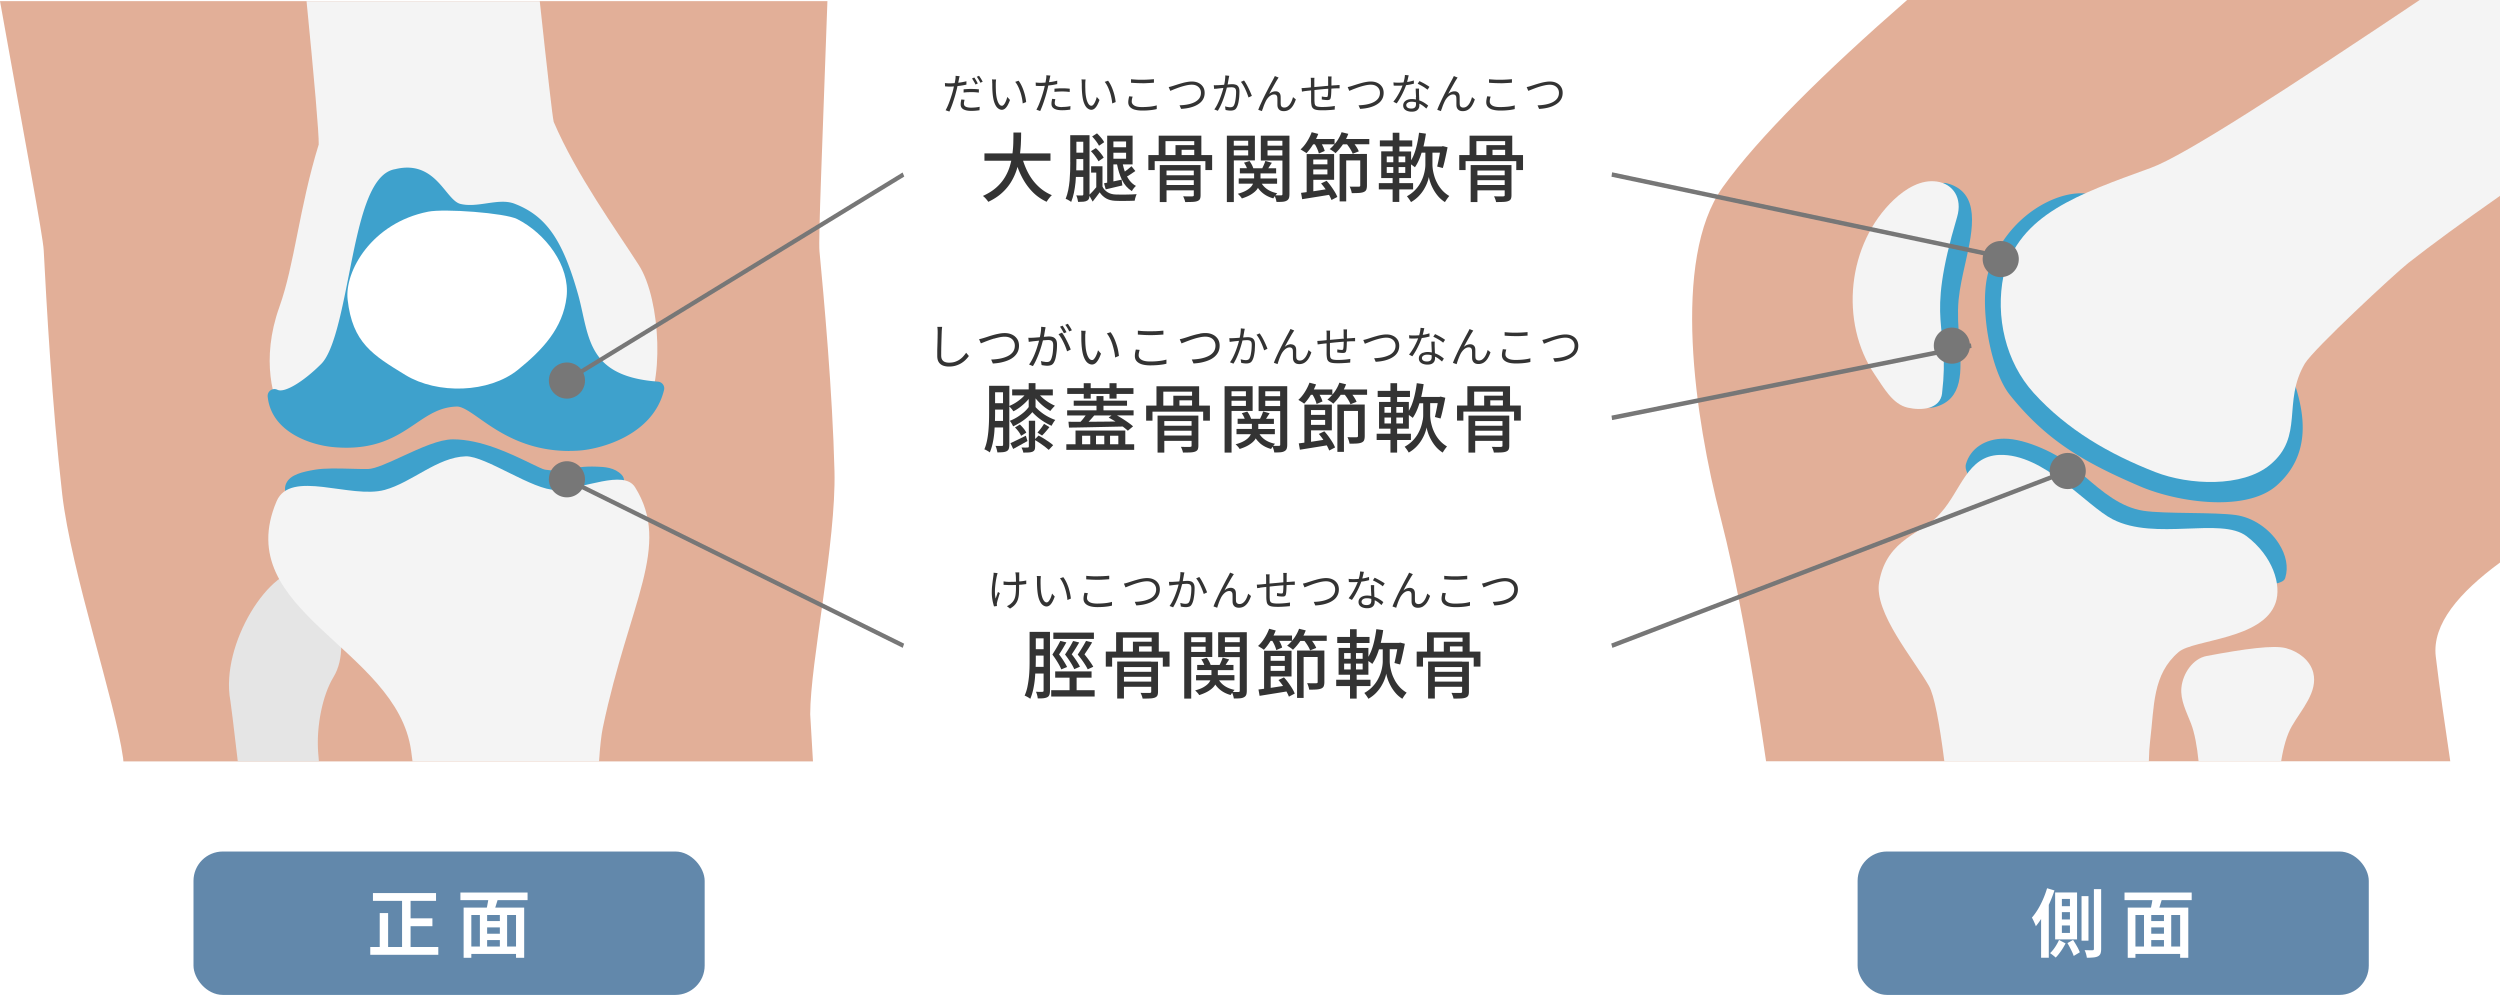 <svg xmlns="http://www.w3.org/2000/svg" id="_レイヤー_2" data-name="レイヤー 2" viewBox="0 0 551.96 219.66"><defs><filter id="outer-glow-1" filterUnits="userSpaceOnUse"><feOffset/><feGaussianBlur result="blur" stdDeviation="2.83"/><feFlood flood-color="#000" flood-opacity=".2"/><feComposite in2="blur" operator="in"/><feComposite in="SourceGraphic"/></filter><style>.cls-1{fill:#3ea1cc}.cls-2{fill:#f4f4f4}.cls-3{fill:#fff}.cls-5{fill:#e2af98}.cls-6{fill:#777}.cls-7{fill:#6288ab}.cls-8{fill:#333}</style></defs><g id="_レイヤー_1-2" data-name="レイヤー 1"><path d="M551.96 124.19V0h-130.9c-18.23 15.93-32.75 30.23-40.69 41.31-11.44 15.98-6.13 51.08-.53 72.81 3.6 13.96 6.96 32.52 10.08 53.96h151.06c-1.19-8.08-2.33-15.8-3.2-23.12-.85-7.18 5.22-14.16 14.18-20.76Z" class="cls-5"/><path d="M460.47 44.25c-5.75-.77-16.15 4.56-19.89 15.77-2.17 6.5.09 20.94 4.34 26.24 7.95 9.91 16.13 14.59 28.19 19.75 7.68 3.29 22.3 5.63 28.6 0 6.03-5.39 6.12-12.29 3.67-20.2" class="cls-1"/><path d="M489.89 110.89c-6.21 0-12.86-1.57-17.37-3.5-12.41-5.31-20.68-10.1-28.77-20.19-4.47-5.57-6.96-20.56-4.59-27.66 4.05-12.12 15.29-17.62 21.51-16.78a1.498 1.498 0 1 1-.39 2.97c-5.34-.71-14.86 4.56-18.27 14.76-2.04 6.12.25 20.04 4.09 24.83 7.7 9.6 15.64 14.19 27.61 19.31 7.74 3.31 21.43 5.24 27.01.26 4.88-4.36 5.88-10.11 3.24-18.64-.25-.79.2-1.63.99-1.88s1.63.2 1.88.99c1.88 6.08 3.51 14.96-4.1 21.77-3.05 2.72-7.79 3.76-12.82 3.76Z" class="cls-1"/><path d="M551.96 0h-17.73c-29.44 19.7-51.82 34.31-59.33 37.05-16.16 5.89-28.96 10.21-32.55 23.79-1.84 9.06.45 19.08 6.66 25.92 7.38 8.13 16.68 13.51 26.91 17.49 7.36 2.86 19.16 3.42 25.25-1.61 7.63-6.3 2.68-13.83 7.7-22.36 1.85-3.15 20.02-20.01 22.9-22.26 5.24-4.1 11.66-8.8 20.19-14.78V0Z" class="cls-2"/><path d="M429.3 41.88c8.74 2.13 2.55 14.48 1.64 24.13-.94 10.02 3.43 20.42-4.17 22.43-1.93.51-3.57-1.89-4.32-3.75-.75-1.85-.8-3.91-.78-5.9.11-9.12 1.58-18.17 3.05-27.18.51-3.1 2.43-7.45 4.58-9.73" class="cls-1"/><path d="M426.23 90.01c-2.38 0-4.24-2.45-5.17-4.76-.86-2.13-.91-4.47-.89-6.48.11-9.25 1.62-18.48 3.07-27.4.5-3.08 2.41-7.81 4.97-10.52.37-.39.92-.56 1.45-.43 7.81 1.9 5.91 10.33 4.24 17.76-.6 2.68-1.23 5.46-1.47 7.97-.29 3.06-.06 6.15.16 9.14.49 6.64.95 12.91-5.44 14.6-.32.08-.62.12-.92.12Zm3.57-46.4c-1.62 2.09-3.16 5.57-3.59 8.24-1.44 8.82-2.93 17.93-3.03 26.95-.02 1.81.01 3.7.67 5.32.7 1.73 1.88 3.04 2.55 2.86 3.8-1 3.72-4.63 3.21-11.48-.22-2.97-.47-6.33-.15-9.64.25-2.7.9-5.57 1.53-8.35 1.85-8.21 2.36-12.49-1.17-13.91Z" class="cls-1"/><path d="M428.79 86.8c-.42 3.56-4.54 3.89-7.58 3.21-3.35-.75-5.31-4.4-7.25-7.24-7.95-11.67-6.07-29 4.19-38.69 2.6-2.45 6.01-4.53 9.54-3.99 3.53.54 5.64 3.66 4.4 7.84-7.22 24.35-1.45 23-3.31 38.87Z" class="cls-2"/><path d="M442.51 98.35c4.61 0 11.33 3.44 14.01 5.64 5.22 4.27 9.81 9.2 16.47 10.26 4.62.73 15.8.3 20.43.95 6.08.86 11.11 7.28 9.72 11.87-.42 1.39-40.31 4.13-46.23 2.88-1.89-.4-22.09-24.75-21.42-27.09.86-2.99 3.7-4.51 7.02-4.51Z" class="cls-1"/><path d="M462.92 131.77c-2.88 0-5.14-.1-6.32-.35-2.67-.56-18.1-19.87-21.36-25.29-1.11-1.84-1.43-2.84-1.19-3.68.99-3.45 4.24-5.6 8.46-5.6 4.93 0 11.98 3.53 14.96 5.98.92.75 1.82 1.53 2.72 2.3 4.09 3.51 7.96 6.83 13.03 7.64 2.28.36 6.4.43 10.38.49 3.95.06 7.69.13 10.02.45 3.71.52 7.35 2.93 9.5 6.29 1.63 2.54 2.14 5.21 1.45 7.5-.32 1.06-.63 2.07-22.39 3.49-6.59.43-13.97.78-19.26.78Zm-5.54-3.25c5.75 1.03 39.39-1.27 44.45-2.5.17-1.31-.27-2.87-1.24-4.39-1.69-2.64-4.52-4.54-7.39-4.94-2.15-.3-5.96-.37-9.65-.42-4.09-.07-8.31-.14-10.8-.53-5.91-.94-10.29-4.69-14.52-8.32-.88-.75-1.76-1.51-2.67-2.25-2.64-2.16-9.04-5.3-13.06-5.3-2.77 0-4.81 1.19-5.51 3.2 1.05 3.46 17.68 23.66 20.38 25.46Zm.09.06Z" class="cls-1"/><path d="M429.27 168.08h45.16c.05-1.85.14-3.36.28-4.46.94-7.64.46-14.7 6.32-19.68 3.24-2.76 18.57-2.73 21.38-10.83 1.38-3.97-.62-10.34-6.39-14.72-5.67-4.31-20.15 1.1-29.58-3.74-5.83-2.99-15.17-14.56-25.02-14.21-7.06.25-8.47 7.8-12.89 12.75-3.81 4.72-11.92 5.44-13.65 15.34-1.17 6.69 7.62 16.96 10.98 22.87 1.19 2.08 2.33 8.13 3.42 16.68Z" class="cls-2"/><path d="M485.41 168.08h18.23c.49-3.08 1.24-5.82 2.38-7.78 2.19-3.77 5.77-7.56 4.71-11.79-.69-2.74-3.27-4.67-6-5.4-2.73-.73-9.07.13-17.53 1.72-3.07.58-5.28 3.89-5.58 7-.27 2.74 1.12 5.33 2.11 7.89.82 2.12 1.34 5.08 1.68 8.37Z" class="cls-2"/><path d="M13.73 109.08c1.98 17.21 11.7 45.73 13.45 58.3l.06.72h152.25c-.24-4.03-.45-7.48-.61-10.39.01-11.44 5.74-38.08 5.36-53.68-.44-17.65-2.36-38.48-3.31-48.53-.27-2.83.65-23.62 1.75-55.25H0c5.59 31.33 9.48 51.78 9.65 55 .58 11.18 1.84 34.35 4.08 53.82Z" class="cls-5"/><path d="M52.5 168.11h17.91c-.08-.86-.13-1.56-.17-2.05-.42-5.77.99-12.61 3.35-16.51 5.03-8.14-1.97-23.08-6.14-23.71-7.77-1.16-18.89 16.45-16.59 28.86.13.7.71 5.47 1.64 13.41Z" style="fill:#e5e5e5"/><path d="M64.75 109.07c-1.44-2.65 2.08-3.37 5.05-3.89s8.47-.07 11.49-.13c4-.08 13.66-6.55 18.72-6.55 8.35 0 17.92 6.37 20.09 6.68 6.03.87 5.53-.87 11.62-.64 1.65.06 3.34.16 4.48 1.37 1.13 1.21-10.59 14.72-35.38 14.73s-35.36-10.27-36.07-11.57Z" class="cls-1"/><path d="M100.79 122.13c-25.17 0-36.02-9.9-37.35-12.35-.76-1.4-.54-2.47-.22-3.13.91-1.87 3.52-2.47 6.34-2.95 2.13-.37 5.33-.28 8.15-.2 1.34.04 2.6.07 3.56.05 1.55-.03 4.64-1.45 7.62-2.83 3.98-1.83 8.09-3.72 11.12-3.72 6.19 0 12.72 3.16 17.04 5.25 1.33.65 2.84 1.38 3.27 1.44 3 .43 4.15.18 5.6-.14 1.35-.3 2.88-.63 5.86-.52 1.66.06 3.93.15 5.51 1.84.32.34.77 1.09.23 2.35-1.65 3.82-13.89 14.9-36.7 14.91h-.03Zm-34.73-13.8c.18.24 8.97 10.8 34.73 10.8h.03c20.53 0 31.82-9.57 33.71-12.62-.7-.36-1.66-.42-2.87-.47-2.59-.09-3.87.18-5.1.45-1.62.35-3.14.69-6.67.17-.84-.12-1.94-.64-4.15-1.71-4.07-1.97-10.22-4.96-15.73-4.96-2.38 0-6.36 1.83-9.87 3.45-3.56 1.64-6.64 3.06-8.82 3.11-1.04.02-2.33-.01-3.71-.05-2.68-.08-5.72-.16-7.56.16-3.15.54-3.99 1-4.15 1.3s.01.12.15.38Z" class="cls-1"/><path d="M90.77 165.76c.1.75.21 1.53.31 2.34h41.18c.22-3.33.5-5.86.84-7.46 5.83-27.78 15.2-40.12 7.11-53.07-2.5-3.99-11.25.4-17.46.59-4.95.16-15.57-7.53-19.92-7.41-6.26.18-11.84 5.75-17.88 7.41-7.57 2.07-20.85-4.65-23.89 2.53-10.34 24.37 26.56 32.33 29.71 55.06ZM122.24 26.86c-.25-.98-1.37-10.78-3.07-26.6H67.68c1.74 17.64 2.74 29.19 2.69 31.63-4.35 14.11-5.29 26.4-8.71 35.95-4.1 11.46-1.46 20.95 1.27 24.78 2.21 3.11 10.54 4.95 14.35 4.91 14.71-.14 16.24-17.96 22.68-17.96s7.69 16.2 18.19 17.82c7.62 1.17 18.21 1.1 23.66-5.77 4.89-6.16 4.19-25.35-.79-33.12-5.01-7.83-13.74-19.83-18.8-31.65Z" class="cls-2"/><path d="M60.59 87.42c2.94 1.47 8.52-3.12 11.38-5.98 6.89-6.89 6.89-41.32 15.57-42.6 8.17-2.04 9.46 6.61 13.75 7.65 4.19 1.02 8.8-1.24 11.78-.09 6.39 2.46 9.78 7.23 13.1 18.95 2.46 8.72 1.72 19.15 18.99 20.43-2.16 8.86-12.67 11.96-17.53 12.24-15.89.91-21.98-9.88-26.81-9.75-9.7.26-11.94 10.31-27.06 8.96-5.06-.45-12.52-3.28-13.18-9.82Z" class="cls-1"/><path d="M125.77 99.57c-9.69 0-15.78-4.27-19.89-7.16-2.02-1.42-3.77-2.65-4.97-2.65h-.04c-3.68.1-6.18 1.79-9.08 3.75-4.18 2.83-8.92 6.03-18.15 5.21-5.03-.45-13.74-3.3-14.54-11.16a1.5 1.5 0 0 1 2.16-1.5c1.5.75 5.65-1.7 9.65-5.7 2.76-2.76 4.46-11.32 6.1-19.59 2.29-11.56 4.46-22.48 10.24-23.42 6.01-1.48 8.99 2.15 11.16 4.8 1.15 1.39 2.13 2.6 3.24 2.87 1.83.45 3.86.16 5.82-.13 2.21-.32 4.3-.62 6.14.09 6.93 2.67 10.59 7.89 14 19.94.39 1.37.7 2.78 1 4.14 1.68 7.62 3.13 14.2 16.66 15.2.44.03.84.26 1.1.61s.35.81.24 1.24c-2.49 10.23-14.49 13.13-18.9 13.38-.67.04-1.31.06-1.95.06Zm-24.86-12.8c2.14 0 4.15 1.41 6.69 3.19 4.28 3.01 10.16 7.1 19.95 6.56 3.29-.19 12.67-2.34 15.61-9.43-14.03-1.7-15.86-10-17.48-17.36-.29-1.32-.59-2.68-.95-3.97-3.14-11.13-6.22-15.66-12.19-17.96-1.11-.43-2.83-.18-4.64.08-2.14.31-4.56.65-6.95.07-2.08-.51-3.49-2.22-4.85-3.88-2.13-2.59-3.97-4.83-8.18-3.78l-.15.03c-3.75.55-6 11.92-7.81 21.05-1.81 9.11-3.51 17.72-6.92 21.12-2.07 2.07-6.64 6.21-10.5 6.66 1.79 4.51 7.97 6.28 11.36 6.58 8.16.72 12.25-2.04 16.2-4.71 3.01-2.04 6.12-4.14 10.68-4.26h.13Z" class="cls-1"/><path d="M94.5 46.74c3.61-.72 16.99.27 19.69 1.63 6.21 3.13 11.71 10.29 10.9 17.2-.81 6.91-5.31 11.68-10.72 16.06-6.41 5.19-17.83 5.47-24.87 1.16-7.2-4.4-11.68-7.08-12.75-16.64-.7-6.24 5.3-16.93 17.76-19.41Z" style="filter:url(#outer-glow-1);fill:#fff"/><rect width="112.86" height="31.66" x="42.72" y="188" class="cls-7" rx="6.48" ry="6.48"/><path d="M81.75 209.08h15.02v1.73H81.75v-1.73Zm.59-11.91h13.93v1.73H82.34v-1.73Zm1.5 4.42h1.85v8.42h-1.85v-8.42Zm4.93-3.73h1.88v12.08h-1.88v-12.08Zm.87 4.9h5.83v1.73h-5.83v-1.73ZM101.65 197.05h14.83v1.68h-14.83v-1.68Zm.71 3.33h13.37v11.09h-1.8v-9.45h-9.87v9.45h-1.7v-11.09Zm1.11 8.6h11.29v1.63h-11.29v-1.63Zm2.48-7.54h1.6v8.28h-1.6v-8.28Zm.78 1.91h4.32v1.4h-4.32v-1.4Zm0 2.8h4.36v1.4h-4.36v-1.4Zm1.17-8.33 2.1.45c-.19.58-.37 1.17-.55 1.77-.18.6-.35 1.11-.52 1.54l-1.62-.45c.08-.31.16-.65.24-1.04.08-.39.16-.78.22-1.18.07-.4.11-.77.13-1.1Zm2.46 3.61h1.6v8.27h-1.6v-8.27Z" class="cls-3"/><rect width="112.86" height="31.66" x="410.13" y="188" class="cls-7" rx="6.48" ry="6.48"/><path d="m451.96 196.11 1.63.48c-.31.96-.68 1.92-1.11 2.88-.43.96-.9 1.88-1.41 2.74s-1.04 1.62-1.59 2.29a6.1 6.1 0 0 0-.22-.58c-.11-.24-.21-.48-.33-.73-.12-.24-.22-.44-.32-.59.46-.53.9-1.14 1.32-1.83.42-.69.8-1.44 1.15-2.24s.64-1.6.88-2.42Zm-1.32 4.39 1.65-1.63.05.03v12.56h-1.7V200.5Zm3.96 7.03 1.45.76c-.18.34-.39.71-.63 1.1s-.5.76-.77 1.11c-.26.35-.52.65-.78.92-.15-.14-.35-.31-.59-.5s-.46-.35-.66-.48c.26-.24.52-.53.78-.87.25-.33.48-.68.69-1.05.21-.36.38-.69.51-.99Zm-.86-10.48h4.84v10.35h-4.84v-10.35Zm1.49 1.42v1.6h1.78v-1.6h-1.78Zm0 2.92v1.62h1.78v-1.62h-1.78Zm0 2.94v1.65h1.78v-1.65h-1.78Zm1.22 3.89 1.25-.69c.29.43.57.9.86 1.41.29.51.5.95.63 1.31l-1.35.81a6.57 6.57 0 0 0-.35-.87c-.15-.33-.32-.66-.5-1.01s-.36-.67-.54-.97Zm3.12-10.36h1.53v9.83h-1.53v-9.83Zm2.71-1.55h1.62v13.17c0 .45-.05.8-.15 1.06s-.28.45-.54.59c-.25.13-.58.22-.98.26-.4.04-.9.07-1.49.07-.02-.23-.08-.51-.17-.83-.09-.33-.2-.61-.32-.85.39.01.74.02 1.06.02h.67c.12 0 .2-.02.25-.07.04-.05.07-.13.07-.25v-13.17ZM469.06 197.05h14.83v1.68h-14.83v-1.68Zm.71 3.33h13.37v11.09h-1.8v-9.45h-9.87v9.45h-1.7v-11.09Zm1.11 8.6h11.29v1.63h-11.29v-1.63Zm2.48-7.54h1.6v8.28h-1.6v-8.28Zm.78 1.91h4.32v1.4h-4.32v-1.4Zm0 2.8h4.36v1.4h-4.36v-1.4Zm1.17-8.33 2.1.45c-.19.58-.37 1.17-.55 1.77-.18.6-.35 1.11-.52 1.54l-1.62-.45c.08-.31.16-.65.24-1.04.08-.39.16-.78.22-1.18.07-.4.11-.77.13-1.1Zm2.46 3.61h1.6v8.27h-1.6v-8.27Z" class="cls-3"/><circle cx="125.17" cy="84.02" r="3.99" class="cls-6"/><circle cx="125.17" cy="105.82" r="3.99" class="cls-6"/><circle cx="441.73" cy="57.2" r="3.99" class="cls-6"/><circle cx="430.94" cy="76.31" r="3.99" class="cls-6"/><circle cx="456.52" cy="103.99" r="3.99" class="cls-6"/><path d="m125.31 84.45-.37-.89 74.34-45.48.37.9-74.34 45.47zM199.31 143.03l-74.34-36.75.31-.93 74.34 36.76-.31.92zM444.15 57.69l-88.36-18.67.14-.98 88.36 18.67-.14.98zM355.99 143.04l-.26-.95 100.69-38.58.25.95-100.68 38.58zM355.93 92.75l-.14-.99 79.36-15.94.14.99-79.36 15.94z" class="cls-6"/><path d="M221.82 39.21c-.49.81-1.13 1.56-1.91 2.24s-1.75 1.29-2.9 1.81c.22.17.44.37.66.62.22.25.4.48.53.68 1.19-.56 2.2-1.22 3.02-1.97.83-.75 1.5-1.57 2.03-2.45.53-.88.94-1.79 1.24-2.74.06-.19.1-.38.15-.56.28.76.59 1.48.94 2.16.63 1.24 1.39 2.33 2.3 3.28s1.97 1.7 3.19 2.27a9.883 9.883 0 0 1 .75-1.03c.15-.18.29-.32.42-.43a9.651 9.651 0 0 1-3.04-1.99c-.88-.84-1.61-1.82-2.21-2.95-.44-.83-.8-1.73-1.11-2.66h6.05v-1.62h-6.72c.08-.71.15-1.41.18-2.09.04-.9.06-1.74.06-2.52h-1.7c0 .7-.01 1.46-.03 2.28-.02.75-.08 1.53-.18 2.33h-6.19v1.62h5.92c-.09.4-.19.79-.31 1.19-.26.87-.64 1.71-1.13 2.52ZM241.12 30.13c.3.31.59.65.88 1.04.29.39.5.72.64 1.01l1.14-.78c-.14-.29-.36-.61-.66-.97s-.61-.69-.92-.99l-1.07.69ZM241.95 32.7l-1.09.68c.32.33.64.7.95 1.12s.55.79.72 1.11l1.15-.81c-.17-.31-.41-.66-.73-1.05s-.65-.74-1.01-1.05Z" class="cls-8"/><path d="M236.3 35.83c0 .6 0 1.25-.03 1.95-.02.69-.06 1.4-.12 2.12-.07.72-.17 1.42-.31 2.1-.14.68-.33 1.31-.56 1.9.12.03.26.09.41.17.15.08.3.17.45.26.14.09.26.17.36.25.25-.62.46-1.3.61-2.04.15-.74.27-1.51.35-2.29.04-.4.05-.79.08-1.18h1.64v3.81c0 .19-.08.28-.25.28h-.5c-.24 0-.51 0-.81-.02.1.2.19.44.26.73.08.29.13.52.15.71.47 0 .87-.02 1.19-.05.32-.03.58-.11.79-.23.22-.12.37-.3.44-.53.05-.15.07-.33.09-.53l.7 1.27c.3-.37.57-.73.82-1.06s.5-.66.73-.99c.38.57.86 1.02 1.41 1.34.56.32 1.21.49 1.97.53.3.01.63.02 1.01.03h1.16c.4 0 .79 0 1.17-.02s.72-.02 1.01-.03c.02-.14.05-.3.1-.49s.1-.36.16-.53c.06-.17.12-.31.17-.42-.34.02-.72.04-1.14.06-.42.02-.85.03-1.29.03h-1.25c-.39 0-.74 0-1.02-.02-.66-.03-1.23-.2-1.72-.5-.48-.3-.86-.71-1.12-1.24v-4.49h-2.51v1.39h1.14v3.24c-.23.29-.47.58-.73.85-.26.28-.52.54-.76.78V29.85h-4.26v5.96Zm1.32 1.78c.02-.63.03-1.23.03-1.78v-.71h1.52v2.49h-1.55Zm1.55-6.32v2.41h-1.52v-2.41h1.52Z" class="cls-8"/><path d="M246.63 36.31c.24 1.25.59 2.37 1.06 3.36.52 1.09 1.26 1.93 2.2 2.52.1-.19.24-.39.42-.62s.34-.4.49-.52c-.56-.3-1.04-.71-1.44-1.25-.19-.26-.37-.54-.53-.84.2-.12.41-.24.63-.38.42-.27.83-.54 1.21-.82l-.86-1.06c-.19.18-.41.37-.67.57-.26.2-.52.4-.78.59l-.02.01c-.18-.49-.32-1.02-.44-1.57h2.16v-6.35h-5.61v10.38c-.24.05-.48.09-.69.13l.36 1.35 1.77-.42c.63-.15 1.27-.3 1.91-.45l-.17-1.27c-.63.13-1.22.26-1.81.38V36.3h.81Zm-.81-1.27v-1.32h2.8v1.32h-2.8Zm2.8-3.81v1.29h-2.8v-1.29h2.8ZM253.54 34.23v3.32h1.4v-1.98h11.19v1.98h1.49v-3.32h-2.38v-4.27h-9.42v4.27h-2.28Zm7.34 0v-1.16h2.79v1.16h-2.79Zm-3.56-3.07h6.35v.89h-4.14v2.18h-2.21v-3.07Z" class="cls-8"/><path d="M263.5 43.28s-.13.07-.26.08h-1.18c-.28 0-.56-.01-.85-.02.1.18.19.38.28.63.09.24.15.46.18.64.63 0 1.16-.01 1.61-.03.45-.02.8-.08 1.06-.18.29-.11.48-.26.58-.46.1-.2.15-.48.15-.86v-6.63h-9.01v8.17h1.49v-2.59h6.02v1.04c0 .11-.02.19-.07.23Zm.07-5.63v1.04h-6.02v-1.04h6.02Zm-6.02 3.2v-1.06h6.02v1.06h-6.02ZM281.46 43.32c.07.16.13.34.2.54.09.29.14.54.17.73.52 0 .96-.01 1.33-.04.37-.03.67-.11.9-.24.24-.12.41-.3.5-.53.09-.23.13-.54.13-.94V29.95h-6.32v5.49h4.77v7.39c0 .11-.02.19-.06.23-.04.04-.11.07-.21.07h-.58c-.22 0-.45 0-.69-.01.14-.18.28-.34.41-.45-.95-.19-1.74-.52-2.38-1-.43-.32-.77-.69-1.05-1.11h3.38V39.4h-3.66v-1.11h3.45v-1.14h-1.74c.06-.08.11-.16.17-.26.2-.31.41-.63.63-.95l-1.44-.41c-.08.25-.19.55-.34.89-.12.27-.23.51-.34.73h-1.98a4.84 4.84 0 0 0-.32-.76 5.59 5.59 0 0 0-.52-.83l-1.22.36c.19.25.35.54.5.85.06.13.11.25.15.37h-1.56v1.14h3.15v1.11h-3.4v1.16h3.16c-.09.2-.2.4-.36.59-.25.31-.61.61-1.09.89s-1.12.54-1.92.76c.15.12.32.28.5.49.18.2.32.38.4.54.89-.29 1.61-.6 2.15-.96.54-.35.96-.72 1.24-1.11.06-.09.11-.18.16-.27.24.35.52.67.84.96.68.62 1.53 1.08 2.56 1.36.08-.15.2-.32.33-.5Zm1.67-12.25v1.09h-3.28v-1.09h3.28Zm-3.28 3.27v-1.17h3.28v1.17h-3.28Z" class="cls-8"/><path d="M271.81 29.96h-.94v14.65h1.54v-9.19h4.65v-5.46h-5.25Zm.59 4.36v-1.15h3.18v1.15h-3.18Zm3.18-3.25v1.09h-3.18v-1.09h3.18ZM300.32 34h-4.55v10.46h1.45v-9.04h3.1v5.51c0 .11-.02.18-.07.22-.04.04-.13.06-.26.07h-.77c-.38 0-.79 0-1.23-.02.1.2.19.43.28.71.09.28.15.52.18.73.64 0 1.17-.01 1.6-.04.43-.03.78-.1 1.04-.21.29-.12.48-.3.57-.53.09-.23.14-.53.14-.91v-6.96h-1.48ZM294.55 39.7v-5.68h-6.06v8.4c-.44.06-.87.11-1.24.16l.25 1.4 2.98-.48c.98-.15 1.97-.32 2.95-.48.23.42.41.8.54 1.14l1.29-.68c-.13-.34-.32-.72-.57-1.13-.25-.41-.53-.83-.84-1.26-.31-.43-.63-.82-.96-1.17l-1.22.58c.32.36.63.76.94 1.2.03.04.04.07.07.11-.43.07-.85.13-1.28.2-.5.08-.98.15-1.44.22V39.7h4.6Zm-4.6-1.2v-1.09h3.12v1.09h-3.12Zm3.12-3.28v1.06h-3.12v-1.06h3.12ZM288.07 33.55c.16.1.28.2.37.27.5-.52.98-1.15 1.45-1.91.01-.02.02-.03.03-.05h.39c.17.29.33.59.48.92.19.43.32.8.39 1.11l1.3-.56c-.08-.31-.22-.67-.43-1.09-.07-.14-.14-.25-.21-.38h2.79c-.34.4-.68.76-1.06 1.06.13.07.28.15.44.26s.32.21.48.33.28.22.37.31c.55-.52 1.08-1.15 1.6-1.89l.03-.06h.92c.22.29.44.59.65.93.28.45.48.83.59 1.15l1.35-.53c-.13-.34-.34-.73-.64-1.16-.09-.14-.19-.27-.29-.4h3.25v-1.17h-5.14c.19-.37.36-.75.5-1.14l-1.48-.36c-.26.73-.63 1.42-1.1 2.08-.14.2-.3.38-.45.56v-1.14h-4.09c.18-.37.35-.74.49-1.12l-1.45-.38c-.26.71-.61 1.41-1.04 2.09s-.9 1.25-1.42 1.71c.12.07.26.15.43.26s.33.21.49.31ZM304.65 30.97v1.35h2.82v1.09h-2.52v5.91h2.52v1.11h-3.05v1.39h3.05v2.77h1.47v-2.77h3.05v-1.39h-3.05v-1.11h2.59v-3.03c.17.12.33.23.49.35.16.12.28.21.37.29.41-.58.76-1.26 1.07-2.05.15-.37.28-.77.41-1.17h.83v2.66c0 .3-.03.66-.1 1.1s-.18.91-.35 1.44c-.17.52-.41 1.05-.71 1.58s-.69 1.04-1.17 1.53-1.06.93-1.74 1.31c.09.11.19.24.31.4.12.15.23.31.34.48.11.17.19.3.25.41.65-.37 1.21-.81 1.68-1.29.47-.49.87-1 1.18-1.53.31-.53.56-1.03.73-1.51.18-.48.29-.89.35-1.23.05.33.16.73.32 1.21s.38.99.67 1.52.64 1.05 1.06 1.54c.42.49.92.92 1.5 1.29.08-.12.17-.27.28-.44a8.918 8.918 0 0 1 .68-.91c-.63-.37-1.16-.81-1.59-1.29s-.79-1-1.07-1.54c-.28-.53-.5-1.06-.65-1.58-.15-.52-.26-.99-.32-1.42-.06-.43-.09-.79-.09-1.07v-2.66h1.66c-.02.11-.03.2-.05.31-.09.52-.19 1.02-.29 1.5-.1.48-.19.89-.28 1.25l1.25.33c.12-.38.24-.83.36-1.34a83.112 83.112 0 0 0 .69-3.24l-1.04-.26-.23.07h-4.05c.22-.91.4-1.85.54-2.82l-1.52-.21c-.11.88-.26 1.74-.45 2.57s-.42 1.61-.71 2.33c-.18.44-.38.83-.59 1.2v-1.96h-2.59v-1.09h2.84V31h-2.84v-1.7h-1.47V31h-2.82Zm1.52 3.58h1.45v1.27h-1.45v-1.27Zm0 2.33h1.45v1.3h-1.45v-1.3Zm4.09 1.3h-1.47v-1.3h1.47v1.3Zm0-2.36h-1.47v-1.27h1.47v1.27ZM332.14 43.28s-.13.07-.26.08h-1.18c-.28 0-.56-.01-.85-.02.1.18.19.38.28.63.09.24.15.46.18.64.63 0 1.16-.01 1.61-.03.45-.02.8-.08 1.06-.18.29-.11.48-.26.58-.46.1-.2.15-.48.15-.86v-6.63h-9.01v8.17h1.49v-2.59h6.02v1.04c0 .11-.02.19-.07.23Zm.07-5.63v1.04h-6.02v-1.04h6.02Zm-6.02 3.2v-1.06h6.02v1.06h-6.02Z" class="cls-8"/><path d="M333.88 29.96h-9.42v4.27h-2.28v3.32h1.4v-1.98h11.19v1.98h1.49v-3.32h-2.38v-4.27Zm-1.57 4.27h-2.79v-1.16h2.79v1.16Zm-6.35-3.07h6.35v.89h-4.14v2.18h-2.21v-3.07ZM212.75 20.44c.29-.04.58-.07.87-.08s.59-.02.89-.02a11.508 11.508 0 0 1 1.6.11l.02-.72c-.25-.03-.52-.05-.8-.07-.28-.01-.56-.02-.84-.02-.3 0-.61 0-.91.02s-.58.04-.83.06v.71ZM209.16 19.11c.18 0 .37.01.58.01.26 0 .56-.01.87-.04-.02.11-.05.21-.07.32-.06.25-.11.48-.17.7-.09.34-.19.7-.32 1.09-.12.39-.26.78-.4 1.17s-.29.76-.44 1.1c-.15.34-.3.64-.44.88l.84.29c.12-.27.25-.58.39-.93s.28-.73.41-1.13c.13-.4.26-.8.38-1.19.12-.4.22-.76.3-1.1.09-.32.17-.64.24-.97.02-.11.04-.21.07-.31.24-.03.49-.05.74-.09.43-.06.84-.14 1.23-.23v-.74c-.39.09-.8.18-1.22.25-.2.03-.4.05-.59.07l.14-.69c.02-.09.04-.22.08-.37.03-.15.06-.28.1-.38l-.91-.08c.01.09.02.21 0 .36 0 .15-.02.28-.04.42-.02.13-.05.29-.08.49-.02.1-.05.22-.07.34-.36.03-.7.05-1.02.05-.17 0-.35 0-.53-.01s-.38-.03-.61-.05l.03.74c.17 0 .34.01.52.02ZM216.28 23.58c-.29.06-.6.11-.92.14-.32.03-.63.05-.94.05-.34 0-.61-.03-.82-.08-.21-.05-.38-.12-.49-.2a.666.666 0 0 1-.23-.28.88.88 0 0 1-.06-.33c0-.13.01-.26.04-.4s.06-.29.09-.45l-.71-.07c-.04.2-.08.39-.1.57-.03.18-.04.36-.04.55 0 .47.2.82.6 1.05.4.23.97.35 1.72.35.35 0 .68-.01.99-.04s.59-.06.85-.1l.03-.77ZM215.15 18.22c.09.16.17.3.22.44l.51-.23c-.06-.13-.14-.28-.23-.44s-.19-.32-.28-.48-.18-.29-.27-.4l-.5.22c.09.11.18.25.27.41l.28.47ZM216.45 18.27l.51-.23c-.06-.12-.14-.26-.23-.42s-.19-.32-.29-.47c-.1-.16-.2-.3-.29-.42l-.49.22c.13.18.27.39.42.63.15.24.27.47.37.69ZM219.08 18.36v.71a20.76 20.76 0 0 0 .1 1.82c.09.82.23 1.47.44 1.96.2.49.44.85.72 1.06.28.22.57.33.86.33.21 0 .42-.07.62-.21.2-.14.4-.37.59-.68s.38-.74.58-1.28l-.6-.67c-.06.23-.13.47-.21.7-.09.23-.18.44-.29.63-.1.19-.21.34-.33.45-.11.11-.23.17-.35.17-.22 0-.42-.11-.59-.33-.17-.22-.32-.53-.44-.93s-.21-.86-.26-1.38c-.03-.27-.04-.53-.05-.8 0-.27-.02-.53-.02-.78v-.67c0-.08 0-.18.01-.29 0-.11.02-.23.03-.34 0-.11.02-.21.03-.28l-.92-.02c.03.11.05.26.06.43s0 .31 0 .42ZM225.25 20.22c.14.42.26.85.35 1.3.1.45.16.88.2 1.32l.76-.31c-.03-.32-.08-.65-.15-.99-.07-.34-.15-.69-.26-1.04s-.22-.69-.35-1.01-.27-.63-.43-.92c-.16-.29-.32-.54-.49-.75l-.74.26c.23.27.43.59.62.97s.35.77.48 1.19ZM234.47 23.64c-.34 0-.61-.03-.82-.08-.21-.05-.38-.12-.49-.2-.11-.08-.19-.18-.23-.28s-.06-.21-.06-.33c0-.13.01-.26.04-.41s.06-.29.09-.45l-.71-.07c-.04.2-.07.39-.1.57-.03.18-.04.37-.04.55 0 .47.2.82.6 1.05.4.23.97.35 1.72.35.35 0 .68-.01.99-.04s.59-.06.85-.1l.03-.77c-.29.06-.6.11-.91.14-.32.03-.63.05-.94.05ZM232.8 20.29c.29-.03.58-.06.88-.07.29-.02.59-.02.89-.02a11.508 11.508 0 0 1 1.6.11l.02-.72c-.25-.03-.52-.05-.8-.07s-.56-.02-.84-.02c-.3 0-.61 0-.91.02s-.58.04-.83.06v.7ZM229.21 18.98c.18 0 .37.01.58.01.27 0 .56-.01.88-.04-.02.11-.05.21-.07.32-.06.25-.12.48-.18.7-.09.33-.19.69-.32 1.08-.12.39-.26.78-.4 1.17s-.29.76-.44 1.11c-.15.34-.3.64-.44.89l.84.29c.12-.27.25-.58.39-.93.14-.36.28-.73.41-1.13s.26-.8.38-1.19c.12-.4.22-.76.3-1.1.09-.32.17-.64.24-.97.02-.11.04-.21.07-.31.24-.03.49-.05.74-.09.43-.06.84-.14 1.23-.23v-.75c-.39.1-.8.19-1.23.26-.2.03-.39.05-.59.07l.14-.69c.02-.09.04-.22.08-.37.03-.15.06-.28.1-.39l-.91-.08c.01.1.02.22 0 .37 0 .15-.02.29-.04.42s-.05.29-.08.49c-.02.1-.04.23-.07.34-.36.03-.71.05-1.02.05-.17 0-.35 0-.53-.01s-.38-.03-.61-.05l.03.74c.17 0 .34.01.52.02ZM238.84 18.36v.71a20.76 20.76 0 0 0 .1 1.82c.09.82.23 1.47.44 1.96.2.49.44.85.72 1.06.28.22.57.33.86.33.21 0 .42-.07.62-.21.2-.14.4-.37.59-.68s.38-.74.58-1.28l-.6-.67c-.06.23-.13.47-.21.7-.09.23-.18.44-.29.63-.1.19-.21.34-.33.45-.11.11-.23.17-.35.17-.22 0-.42-.11-.59-.33-.17-.22-.32-.53-.44-.93s-.21-.86-.26-1.38c-.03-.27-.04-.53-.05-.8 0-.27-.02-.53-.02-.78v-.67c0-.08 0-.18.01-.29 0-.11.02-.23.03-.34 0-.11.02-.21.03-.28l-.92-.02c.03.11.05.26.06.43s0 .31 0 .42ZM245.01 20.22c.14.42.26.85.35 1.3.1.45.16.88.2 1.32l.76-.31c-.03-.32-.08-.65-.15-.99-.07-.34-.15-.69-.26-1.04s-.22-.69-.35-1.01-.27-.63-.43-.92c-.16-.29-.32-.54-.49-.75l-.74.26c.23.27.43.59.62.97s.35.77.48 1.19ZM250.51 24.2c.46.14 1 .21 1.64.21a15.76 15.76 0 0 0 2.4-.16c.33-.05.61-.11.84-.17v-.82c-.25.08-.54.14-.88.2-.34.06-.71.1-1.12.13-.41.03-.83.05-1.26.05-.76 0-1.33-.11-1.7-.34-.37-.23-.56-.52-.56-.88 0-.18.02-.35.05-.53.04-.18.08-.36.15-.55l-.77-.08c-.04.19-.09.4-.13.62s-.07.46-.07.7c0 .4.12.74.36 1.01s.59.48 1.04.62ZM252.2 18.38c.3 0 .6 0 .92-.02s.61-.03.9-.05c.29-.02.54-.03.75-.05v-.78c-.23.02-.48.04-.76.06a27.633 27.633 0 0 1-1.8.07c-.47 0-.93 0-1.35-.03s-.81-.05-1.15-.09v.78c.37.03.77.05 1.18.07.41.02.86.03 1.33.03ZM259.01 19.8c.27-.11.57-.22.91-.35a14.897 14.897 0 0 1 2.18-.64c.37-.07.71-.11 1.02-.11.43 0 .8.08 1.1.24.3.16.53.37.69.64.16.27.24.57.24.9 0 .49-.13.9-.38 1.25-.25.34-.6.62-1.04.84-.44.22-.94.38-1.51.49-.56.11-1.16.17-1.79.19l.34.79c.58-.03 1.13-.1 1.66-.21.52-.11 1-.26 1.43-.45.43-.19.8-.42 1.12-.69s.56-.59.73-.95c.17-.36.26-.77.26-1.23 0-.53-.13-.99-.38-1.36-.25-.37-.59-.66-1.02-.86-.42-.2-.9-.29-1.43-.29-.34 0-.71.04-1.1.11-.39.07-.77.16-1.14.27-.37.1-.72.21-1.04.31s-.58.19-.78.25c-.18.06-.35.11-.53.16-.17.05-.35.09-.52.12l.35.84c.15-.06.36-.14.63-.25ZM274.95 19.73c.16.33.29.65.41.96s.21.59.29.83l.74-.35c-.08-.22-.19-.48-.32-.79a19.745 19.745 0 0 0-.93-1.88c-.17-.29-.33-.54-.48-.73l-.69.31c.17.2.34.44.51.73.17.29.33.6.48.92ZM268.48 19.6c.17-.02.31-.04.41-.05.15-.02.35-.04.62-.07.18-.02.39-.04.59-.06-.03.13-.07.27-.11.43-.09.32-.2.67-.33 1.05s-.27.76-.43 1.15c-.16.39-.33.76-.52 1.13-.19.36-.39.69-.61.98l.78.3c.21-.34.41-.71.6-1.1.18-.39.35-.78.5-1.18a23.334 23.334 0 0 0 .73-2.24c.06-.22.11-.41.16-.6.12-.01.26-.03.38-.04.27-.02.49-.03.66-.03.2 0 .38.03.53.08.15.05.27.15.35.29s.12.36.12.66c0 .34-.02.69-.05 1.05-.04.37-.09.71-.15 1.04s-.15.6-.25.81c-.09.2-.21.33-.36.39-.14.06-.3.09-.47.09-.09 0-.2 0-.33-.02a3.2 3.2 0 0 1-.41-.07c-.14-.03-.28-.07-.42-.1l.12.79c.15.04.33.07.54.1s.4.04.58.04c.31 0 .58-.05.82-.16s.42-.32.57-.64c.13-.26.24-.59.32-.98s.14-.81.18-1.24c.03-.43.05-.84.05-1.21 0-.42-.07-.75-.21-.99-.14-.23-.32-.4-.56-.48s-.49-.13-.77-.13c-.13 0-.3 0-.52.02-.17.01-.36.03-.56.05l.06-.27c.04-.22.07-.43.11-.62.04-.2.06-.35.08-.47.02-.09.04-.19.06-.29.02-.1.04-.19.06-.27l-.88-.09c0 .37-.03.75-.08 1.16-.04.32-.11.62-.17.91-.05 0-.11 0-.16.01-.26.02-.5.04-.73.05-.22.02-.41.03-.55.03-.15 0-.29.01-.43.01s-.27 0-.42-.01l.08.83c.13-.02.27-.04.44-.06ZM278.78 24.07c.06-.18.13-.38.2-.59s.16-.41.24-.61c.09-.2.16-.36.23-.5.12-.25.28-.5.47-.73s.41-.43.65-.57c.24-.15.48-.22.74-.22.21 0 .38.06.5.18s.18.28.2.49c.01.17.02.36.02.57v.64c0 .22 0 .42.01.6.01.19.06.38.15.56.09.18.23.34.43.46s.47.19.8.19c.46 0 .86-.11 1.2-.33s.63-.53.87-.92.44-.84.61-1.34l-.63-.51c-.06.25-.15.51-.26.78-.11.27-.24.53-.4.76-.16.23-.35.42-.56.56-.21.14-.45.21-.71.21-.2 0-.38-.05-.52-.16-.15-.1-.23-.28-.25-.52-.01-.16-.02-.34-.02-.54v-.62c0-.21 0-.41-.01-.6-.01-.37-.12-.66-.33-.86s-.47-.29-.78-.29c-.23 0-.46.05-.71.14-.24.09-.48.24-.71.45.12-.23.26-.5.42-.79.16-.29.33-.59.5-.89s.33-.58.48-.85c.15-.26.28-.47.38-.63.06-.09.11-.18.17-.26.05-.09.1-.15.14-.2l-.84-.34c-.06.14-.12.27-.18.38s-.12.23-.18.35c-.08.15-.21.38-.37.68-.17.3-.35.65-.56 1.04-.21.4-.42.82-.65 1.26-.23.45-.45.9-.67 1.35-.21.45-.41.89-.6 1.3-.18.41-.33.78-.45 1.1l.82.28c.03-.12.08-.27.14-.46ZM287.79 20.16c.11-.02.23-.03.35-.05s.22-.03.32-.04c.2-.03.47-.05.79-.09.07 0 .15-.02.22-.02v2.38c.01.37.05.69.1.95s.16.47.32.62c.16.16.4.27.72.34s.76.1 1.31.1c.32 0 .66 0 1-.02s.67-.04.98-.06c.31-.03.57-.05.78-.07l.03-.81c-.2.04-.46.07-.77.11-.31.04-.65.06-1 .09-.35.02-.7.03-1.04.03a4.7 4.7 0 0 1-.96-.08c-.23-.05-.39-.13-.49-.24s-.16-.25-.19-.43c-.02-.18-.04-.39-.05-.65v-2.34c.05 0 .1-.01.15-.02.41-.04.83-.09 1.26-.13.44-.04.87-.08 1.29-.11.12-.01.23-.02.34-.02 0 .13 0 .25-.01.39 0 .24-.02.47-.03.67-.01.21-.03.37-.06.5-.01.11-.05.18-.1.21s-.14.05-.26.05c-.11 0-.25-.01-.43-.03a4.34 4.34 0 0 1-.52-.09l-.02.66a6.456 6.456 0 0 0 .84.11c.16.02.3.02.42.02.22 0 .39-.04.5-.11.11-.08.19-.22.23-.43.04-.16.06-.38.08-.64.02-.26.03-.53.04-.82 0-.19.01-.36.02-.53.04 0 .1 0 .14-.01.36-.02.67-.04.92-.04h.75v-.74c-.11 0-.24.01-.37.02-.13 0-.25.02-.38.03-.31.01-.67.04-1.05.07v-1.33c0-.07.01-.15.01-.23 0-.09 0-.17.01-.25 0-.08.01-.15.02-.2h-.81c.01.06.02.13.03.21 0 .09.01.17.01.26v1.6c-.37.03-.74.06-1.12.1-.53.05-1.03.09-1.53.14-.14.01-.27.02-.4.04v-1.69c0-.13.02-.25.03-.36h-.83c.02.15.03.28.04.4 0 .12.01.26.01.4V19.29a.99.99 0 0 0-.18.02c-.39.04-.68.07-.89.08-.17.01-.34.03-.51.04s-.33.02-.48.02l.08.78c.08-.01.18-.03.29-.04ZM298.53 19.8c.27-.11.57-.22.91-.35a14.897 14.897 0 0 1 2.18-.64c.37-.07.71-.11 1.02-.11.43 0 .8.08 1.1.24.3.16.53.37.69.64.16.27.24.57.24.9 0 .49-.13.9-.38 1.25-.25.34-.6.62-1.04.84-.44.22-.94.38-1.51.49-.56.11-1.16.17-1.79.19l.34.79c.58-.03 1.13-.1 1.66-.21.52-.11 1-.26 1.43-.45.43-.19.8-.42 1.12-.69s.56-.59.73-.95c.17-.36.26-.77.26-1.23 0-.53-.13-.99-.38-1.36-.25-.37-.59-.66-1.02-.86-.42-.2-.9-.29-1.43-.29-.34 0-.71.04-1.1.11-.39.07-.77.16-1.14.27-.37.1-.72.21-1.04.31s-.58.19-.78.25c-.18.06-.35.11-.53.16-.17.05-.35.09-.52.12l.35.84c.15-.06.36-.14.63-.25ZM312.6 21.42c0 .19.02.36.02.54-.3-.06-.6-.09-.93-.09-.35 0-.68.06-.96.17-.29.11-.52.28-.68.49s-.25.47-.25.76.09.57.26.77c.17.2.4.35.69.45s.6.15.95.15c.39 0 .71-.06.96-.19.24-.12.42-.29.54-.5.11-.21.17-.44.17-.69v-.38c.06.03.12.04.18.07.27.15.52.31.75.49.22.18.43.35.61.51l.41-.65c-.26-.22-.57-.45-.93-.67-.31-.2-.67-.36-1.05-.5v-.22l-.03-.75c0-.24-.02-.43-.02-.58v-.5c0-.16 0-.33.01-.53h-.74c0 .26.02.55.03.88.02.33.03.65.05.98Zm-.05 2.08c-.07.14-.18.26-.33.34-.15.09-.36.13-.63.13-.37 0-.64-.07-.83-.21-.18-.14-.28-.32-.28-.54s.11-.4.32-.54c.21-.15.5-.22.85-.22s.67.05.98.14v.43c0 .17-.03.33-.1.47ZM308.86 20.6c-.19.35-.39.68-.6 1-.21.32-.42.6-.63.85l.73.38c.26-.35.52-.77.79-1.24s.52-.96.75-1.47c.21-.46.39-.9.54-1.32.24-.03.48-.06.71-.1.37-.07.71-.15 1.02-.23l-.02-.71c-.37.12-.74.22-1.12.29-.12.02-.25.03-.37.05.01-.05.03-.09.04-.15.07-.26.13-.5.18-.74.06-.23.1-.43.14-.58l-.84-.08c-.01.33-.06.69-.15 1.07-.05.2-.1.39-.15.58-.37.03-.72.05-1.07.05-.2 0-.4 0-.6-.01-.2 0-.38-.03-.56-.05l.05.71c.18.01.37.02.57.02h.55c.28 0 .56-.02.84-.04-.09.22-.17.44-.29.7-.15.34-.32.68-.51 1.03ZM314.52 19.34c.26.17.48.32.65.47l.43-.63c-.11-.09-.25-.19-.43-.3-.18-.11-.38-.23-.58-.35s-.42-.23-.63-.34c-.21-.11-.4-.2-.57-.28l-.39.58c.21.09.45.22.73.37.28.15.54.31.8.47ZM318.3 24.07c.06-.18.13-.38.2-.59s.16-.41.24-.61c.09-.2.16-.36.23-.5.12-.25.28-.5.47-.73s.41-.43.65-.57c.24-.15.48-.22.74-.22.21 0 .38.06.5.18s.18.28.2.49c.01.17.02.36.02.57v.64c0 .22 0 .42.01.6.01.19.06.38.15.56.09.18.23.34.43.46s.47.19.8.19c.46 0 .86-.11 1.2-.33s.63-.53.87-.92.44-.84.61-1.34l-.63-.51c-.06.25-.15.51-.26.78-.11.27-.24.53-.4.76-.16.23-.35.42-.56.56-.21.14-.45.21-.71.21-.2 0-.38-.05-.52-.16-.15-.1-.23-.28-.25-.52-.01-.16-.02-.34-.02-.54v-.62c0-.21 0-.41-.01-.6-.01-.37-.12-.66-.33-.86s-.47-.29-.78-.29c-.23 0-.46.05-.71.14-.24.09-.48.24-.71.45.12-.23.26-.5.42-.79.16-.29.33-.59.5-.89s.33-.58.48-.85c.15-.26.28-.47.38-.63.06-.09.11-.18.17-.26.05-.09.1-.15.14-.2l-.84-.34c-.06.14-.12.27-.18.38s-.12.23-.18.35c-.08.15-.21.38-.37.68-.17.3-.35.65-.56 1.04-.21.4-.42.82-.65 1.26-.23.45-.45.9-.67 1.35-.21.45-.41.89-.6 1.3-.18.41-.33.78-.45 1.1l.82.28c.03-.12.08-.27.14-.46ZM329.55 24.2c.46.14 1 .21 1.64.21a15.76 15.76 0 0 0 2.4-.16c.33-.05.61-.11.84-.17v-.82c-.25.08-.54.14-.88.2-.34.06-.71.1-1.12.13-.41.03-.83.05-1.26.05-.76 0-1.33-.11-1.7-.34-.37-.23-.56-.52-.56-.88 0-.18.02-.35.05-.53.04-.18.08-.36.15-.55l-.77-.08c-.04.19-.09.4-.13.62s-.07.46-.07.7c0 .4.12.74.36 1.01s.59.48 1.04.62ZM331.24 18.38c.3 0 .6 0 .92-.02s.61-.03.9-.05c.29-.02.54-.03.75-.05v-.78c-.23.02-.48.04-.76.06a27.633 27.633 0 0 1-1.8.07c-.47 0-.93 0-1.35-.03s-.81-.05-1.15-.09v.78c.37.03.77.05 1.18.07.41.02.86.03 1.33.03ZM342.9 23.38c.43-.19.8-.42 1.12-.69s.56-.59.73-.95c.17-.36.26-.77.26-1.23 0-.53-.13-.99-.38-1.36-.25-.37-.59-.66-1.02-.86-.42-.2-.9-.29-1.43-.29-.34 0-.71.04-1.1.11-.39.07-.77.16-1.14.27-.37.1-.72.21-1.04.31s-.58.19-.78.25c-.18.06-.35.11-.53.16-.17.05-.35.09-.52.12l.35.84c.15-.06.36-.14.63-.25.27-.11.57-.22.91-.35a14.897 14.897 0 0 1 2.18-.64c.37-.07.71-.11 1.02-.11.43 0 .8.08 1.1.24.3.16.53.37.69.64.16.27.24.57.24.9 0 .49-.13.9-.38 1.25-.25.34-.6.62-1.04.84-.44.22-.94.38-1.51.49-.56.11-1.16.17-1.79.19l.34.79c.58-.03 1.13-.1 1.66-.21.52-.11 1-.26 1.43-.45ZM225.43 96.23l1.16-.71c-.12-.27-.32-.58-.59-.91-.27-.33-.55-.63-.82-.89l-1.09.66c.29.28.56.59.81.93s.43.65.54.92ZM230.87 95.31c.29-.33.57-.67.83-1.01l-1.19-.73a12.713 12.713 0 0 1-1.45 1.93l1.01.66c.24-.23.51-.51.8-.85Z" class="cls-8"/><path d="M225.92 99.93c.48 0 .89-.01 1.22-.03.33-.02.6-.08.83-.17.22-.1.37-.23.45-.4.08-.17.12-.42.12-.73v-1.43c.33.19.66.39 1.01.63.4.27.77.54 1.13.81s.65.51.87.72l.97-1.04c-.24-.22-.54-.46-.91-.71-.36-.25-.75-.51-1.15-.76-.4-.25-.79-.47-1.16-.66l-.76.77v-4.04h-1.39v5.68c0 .15-.08.23-.25.23-.09.01-.26.02-.52.02s-.54 0-.85-.02c.09.17.17.35.25.57.08.21.13.4.15.57Z" class="cls-8"/><path d="M223.7 99.12c.48-.26 1-.55 1.54-.85.54-.3 1.08-.6 1.61-.9l-.36-1.17-1.85.91c-.61.3-1.12.54-1.55.73l.61 1.29Z" class="cls-8"/><path d="M222.72 99.08c.08-.23.12-.53.12-.89v-8.44c.14.12.29.27.45.46.19.23.34.43.45.6.52-.25 1.03-.58 1.54-.97.51-.4.99-.83 1.44-1.3.15-.15.27-.31.4-.47v1.8c-.27.38-.61.75-1.03 1.12-.45.39-.94.75-1.48 1.09-.54.34-1.1.61-1.67.83.13.15.27.35.41.58.14.24.25.45.33.64.55-.25 1.09-.55 1.63-.89s1.03-.71 1.48-1.1.82-.77 1.13-1.15c.34.38.75.77 1.21 1.15.47.39.97.74 1.5 1.06.53.32 1.05.59 1.54.81.1-.21.23-.43.38-.68s.3-.45.45-.61c-.54-.19-1.08-.43-1.62-.72s-1.05-.62-1.53-1c-.45-.35-.85-.72-1.22-1.12v-1.93a12.163 12.163 0 0 0 1.83 1.81c.5.4.98.72 1.45.97.12-.18.28-.38.48-.6s.37-.41.53-.55c-.46-.2-.94-.45-1.44-.77s-.96-.66-1.39-1.05c-.17-.15-.32-.31-.47-.46h2.83v-1.32h-3.83v-1.39h-1.5v1.39h-3.65v1.32h2.72c-.16.17-.33.35-.52.52-.43.39-.89.74-1.39 1.06-.47.3-.95.54-1.43.75v-4.45h-4.47v5.96c0 .6-.01 1.25-.03 1.95-.02.69-.07 1.4-.13 2.12-.07.72-.17 1.42-.31 2.1-.14.68-.33 1.31-.58 1.9.12.03.26.09.4.17.15.08.3.17.45.26s.27.17.35.25c.26-.62.48-1.3.64-2.04s.28-1.51.35-2.29c.04-.4.05-.79.08-1.18h1.87v3.79c0 .11-.02.18-.06.22-.04.04-.11.06-.21.07h-.54c-.26 0-.55 0-.87-.02.1.2.19.44.26.73.08.29.13.52.15.71.51 0 .92-.02 1.25-.05s.6-.11.83-.23c.22-.12.37-.3.45-.53Zm-1.27-12.47v2.41h-1.75v-2.41h1.75Zm-1.78 6.32c.02-.63.03-1.23.03-1.78v-.71h1.75v2.49h-1.78ZM250.28 90.59h-6.65v-1.01h5.2v-1.12h-5.2v-1.01h-1.54v1.01h-5.03v1.12h5.03v1.01h-6.48v1.14h4.09s0 .02-.02.02c-.21.29-.43.58-.66.86-.16.2-.31.36-.47.52h-.12c-.95 0-1.8 0-2.53-.02l.12 1.3c1.03-.01 2.22-.03 3.56-.06a12586.291 12586.291 0 0 0 8.3-.18c.45.34.83.65 1.13.93l1.15-.97c-.31-.28-.7-.58-1.18-.92-.48-.33-.99-.67-1.53-1-.29-.18-.58-.34-.85-.5h3.68v-1.14Zm-4.02 2.48c-.47 0-.94 0-1.4.01l-3.36.03h-1.16c.11-.12.23-.23.35-.36.31-.34.61-.69.9-1.03h3.83l-.65.48c.48.25.98.53 1.5.86Z" class="cls-8"/><path d="M250.41 98.08h-1.96v-3.02h-10.99v3.02h-2.03v1.25h14.98v-1.25Zm-3.5-1.88v1.88h-1.83V96.2h1.83Zm-3.1 0v1.88h-1.83V96.2h1.83Zm-4.9 0h1.8v1.88h-1.8V96.2ZM235.63 86.97h3.64V88h1.54v-1.03h4.15V88h1.56v-1.03h3.73V85.7h-3.73v-1.1h-1.56v1.1h-4.15v-1.1h-1.54v1.1h-3.64v1.27zM267.13 89.55h-2.38v-4.27h-9.42v4.27h-2.28v3.32h1.4v-1.98h11.19v1.98h1.49v-3.32Zm-3.94 0h-2.79v-1.16h2.79v1.16Zm-6.35-3.07h6.35v.89h-4.14v2.18h-2.21v-3.07Z" class="cls-8"/><path d="M263.01 98.59s-.13.07-.26.08h-1.18c-.28 0-.56-.01-.85-.02.1.18.19.38.28.63.09.24.15.46.18.64.63 0 1.16-.01 1.61-.03.45-.02.8-.08 1.06-.18.29-.11.48-.26.58-.46.1-.2.15-.48.15-.86v-6.63h-9.01v8.17h1.49v-2.59h6.02v1.04c0 .11-.02.19-.07.23Zm.07-5.63V94h-6.02v-1.04h6.02Zm-6.02 3.2V95.1h6.02v1.06h-6.02ZM278.08 97.77c.68.62 1.53 1.08 2.56 1.36.08-.15.2-.32.33-.5.07.16.13.34.2.54.09.29.14.54.17.73.52 0 .96-.01 1.33-.04.37-.03.67-.11.9-.24.24-.12.41-.3.5-.53.09-.23.13-.54.13-.94V85.26h-6.32v5.49h4.77v7.39c0 .11-.02.19-.06.23-.04.04-.11.07-.21.07h-.58c-.22 0-.45 0-.69-.01.14-.18.28-.34.41-.45-.95-.19-1.74-.52-2.38-1-.43-.32-.77-.69-1.05-1.11h3.38v-1.16h-3.66V93.6h3.45v-1.14h-1.74c.06-.08.11-.16.17-.26.2-.31.41-.63.63-.95l-1.44-.41c-.08.25-.19.55-.34.89-.12.27-.23.51-.34.73h-1.98a4.84 4.84 0 0 0-.32-.76 5.59 5.59 0 0 0-.52-.83l-1.22.36c.19.25.35.54.5.85.06.13.11.25.15.37h-1.56v1.14h3.15v1.11H273v1.16h3.16c-.09.2-.2.4-.36.59-.25.31-.61.61-1.09.89s-1.12.54-1.92.76c.15.12.32.28.5.49.18.2.32.38.4.54.89-.29 1.61-.6 2.15-.96.54-.35.96-.72 1.24-1.11.06-.09.11-.18.16-.27.24.35.52.67.84.96Zm4.55-11.39v1.09h-3.28v-1.09h3.28Zm-3.28 3.27v-1.17h3.28v1.17h-3.28Z" class="cls-8"/><path d="M271.31 85.27h-.94v14.65h1.54v-9.19h4.65v-5.46h-5.25Zm.59 4.36v-1.15h3.18v1.15h-3.18Zm3.18-3.25v1.09h-3.18v-1.09h3.18ZM294.05 95.01v-5.68h-6.06v8.4c-.44.06-.87.11-1.24.16l.25 1.4 2.98-.48c.98-.15 1.97-.32 2.95-.48.23.42.41.8.54 1.14l1.29-.68c-.13-.34-.32-.72-.57-1.13-.25-.41-.53-.83-.84-1.26-.31-.43-.63-.82-.96-1.17l-1.22.58c.32.36.63.76.94 1.2.03.04.04.07.07.11-.43.07-.85.13-1.28.2-.5.08-.98.15-1.44.22v-2.53h4.6Zm-4.6-1.2v-1.09h3.12v1.09h-3.12Zm3.12-3.28v1.06h-3.12v-1.06h3.12ZM296 87.17h.92c.22.29.44.59.65.93.28.45.48.83.59 1.15l1.35-.53c-.13-.34-.34-.73-.64-1.16-.09-.14-.19-.27-.29-.4h3.25v-1.17h-5.14c.19-.37.36-.75.5-1.14l-1.48-.36c-.26.73-.63 1.42-1.1 2.08-.14.2-.3.38-.45.56v-1.14h-4.09c.18-.37.35-.74.49-1.12l-1.45-.38c-.26.71-.61 1.41-1.04 2.09s-.9 1.25-1.42 1.71c.12.07.26.15.43.26s.33.21.49.31c.16.1.28.2.37.27.5-.52.98-1.15 1.45-1.91.01-.02.02-.03.03-.05h.39c.17.29.33.59.48.92.19.43.32.8.39 1.11l1.3-.56c-.08-.31-.22-.67-.43-1.09-.07-.14-.14-.25-.21-.38h2.79c-.34.4-.68.76-1.06 1.06.13.07.28.15.44.26s.32.21.48.33.28.22.37.31c.55-.52 1.08-1.15 1.6-1.89l.03-.06ZM299.76 96.47s-.13.06-.26.07h-.77c-.38 0-.79 0-1.23-.02.1.2.19.43.28.71.09.28.15.52.18.73.64 0 1.17-.01 1.6-.04.43-.03.78-.1 1.04-.21.29-.12.48-.3.57-.53.09-.23.14-.53.14-.91v-6.96h-6.04v10.46h1.45v-9.04h3.1v5.51c0 .11-.02.18-.07.22ZM314.1 92.77c-.07.43-.18.91-.35 1.44-.17.52-.41 1.05-.71 1.58s-.69 1.04-1.17 1.53-1.06.93-1.74 1.31c.09.11.19.24.31.4.12.15.23.31.34.48.11.17.19.3.25.41.65-.37 1.21-.81 1.68-1.29.47-.49.87-1 1.18-1.53.31-.53.56-1.03.73-1.51.18-.48.29-.89.35-1.23.05.33.16.73.32 1.21s.38.99.67 1.52.64 1.05 1.06 1.54c.42.49.92.92 1.5 1.29.08-.12.17-.27.28-.44a8.918 8.918 0 0 1 .68-.91c-.63-.37-1.16-.81-1.59-1.29s-.79-1-1.07-1.54c-.28-.53-.5-1.06-.65-1.58-.15-.52-.26-.99-.32-1.42-.06-.43-.09-.79-.09-1.07v-2.66h1.66c-.02.11-.03.2-.05.31-.09.52-.19 1.02-.29 1.5-.1.48-.19.89-.28 1.25l1.25.33c.12-.38.24-.83.36-1.34a83.112 83.112 0 0 0 .69-3.24l-1.04-.26-.23.07h-4.05c.22-.91.4-1.85.54-2.82l-1.52-.21c-.11.88-.26 1.74-.45 2.57s-.42 1.61-.71 2.33c-.18.44-.38.83-.59 1.2v-1.96h-2.59v-1.09h2.84V86.3h-2.84v-1.7h-1.47v1.7h-2.82v1.35h2.82v1.09h-2.52v5.91h2.52v1.11h-3.05v1.39h3.05v2.77h1.47v-2.77h3.05v-1.39h-3.05v-1.11h2.59v-3.03c.17.12.33.23.49.35.16.12.28.21.37.29.41-.58.76-1.26 1.07-2.05.15-.37.28-.77.41-1.17h.83v2.66c0 .3-.03.66-.1 1.1Zm-8.43-2.91h1.45v1.27h-1.45v-1.27Zm0 2.33h1.45v1.3h-1.45v-1.3Zm4.09 1.3h-1.47v-1.3h1.47v1.3Zm0-2.36h-1.47v-1.27h1.47v1.27ZM333.39 85.27h-9.42v4.27h-2.28v3.32h1.4v-1.98h11.19v1.98h1.49v-3.32h-2.38v-4.27Zm-1.57 4.27h-2.79v-1.16h2.79v1.16Zm-6.35-3.07h6.35v.89h-4.14v2.18h-2.21v-3.07Z" class="cls-8"/><path d="M331.65 98.59s-.13.07-.26.08h-1.18c-.28 0-.56-.01-.85-.02.1.18.19.38.28.63.09.24.15.46.18.64.63 0 1.16-.01 1.61-.03.45-.02.8-.08 1.06-.18.29-.11.48-.26.58-.46.1-.2.15-.48.15-.86v-6.63h-9.01v8.17h1.49v-2.59h6.02v1.04c0 .11-.02.19-.07.23Zm.07-5.63V94h-6.02v-1.04h6.02Zm-6.02 3.2V95.1h6.02v1.06h-6.02ZM212.67 78.69c-.24.26-.5.49-.81.7-.3.21-.65.37-1.03.5s-.82.18-1.3.18c-.34 0-.64-.05-.9-.15-.26-.1-.46-.26-.61-.5-.15-.23-.22-.54-.22-.93s0-.82.01-1.31c0-.49.02-.97.03-1.46.01-.49.03-.95.04-1.39.01-.44.03-.8.04-1.1 0-.18.02-.35.03-.53.01-.18.04-.36.06-.53h-1.07c.03.14.05.31.06.5.01.18.02.37.02.57 0 .22 0 .49-.01.82 0 .33-.01.69-.02 1.08 0 .39-.02.79-.03 1.2-.01.41-.03.8-.03 1.19v1.05c0 .57.11 1.03.33 1.37s.52.59.91.75c.39.15.83.23 1.33.23.58 0 1.1-.07 1.57-.22s.88-.34 1.24-.57c.36-.23.67-.48.93-.75s.49-.53.67-.79l-.6-.72c-.19.27-.4.54-.64.8ZM219.46 74.77c.42-.12.83-.22 1.23-.31.41-.08.78-.12 1.13-.12.48 0 .88.09 1.22.26s.59.41.76.71.26.63.26 1c0 .54-.14 1-.42 1.39-.28.38-.67.69-1.16.93-.49.24-1.05.42-1.67.54s-1.29.19-1.98.21l.38.88c.65-.04 1.26-.11 1.84-.24s1.11-.29 1.59-.5c.48-.21.89-.46 1.24-.77s.62-.66.81-1.06c.19-.4.29-.85.29-1.36 0-.59-.14-1.09-.42-1.51a2.69 2.69 0 0 0-1.13-.95c-.47-.22-1-.33-1.59-.33-.38 0-.79.04-1.22.12-.43.08-.86.18-1.27.29-.42.12-.8.23-1.15.35s-.64.21-.87.28c-.2.06-.39.12-.58.17s-.38.1-.58.13l.39.93c.17-.06.4-.16.7-.27.29-.12.63-.25 1.01-.39s.77-.27 1.19-.4ZM232.32 78.48c-.07.36-.17.66-.28.9-.11.23-.25.38-.4.45-.15.07-.33.1-.53.1-.09 0-.21 0-.36-.03s-.3-.04-.46-.07a3.09 3.09 0 0 1-.46-.12l.14.89c.17.04.37.07.6.1.23.03.44.05.65.05.34 0 .65-.06.91-.17.26-.12.47-.35.63-.7.15-.29.27-.66.35-1.09s.15-.89.2-1.37.06-.93.06-1.34c0-.48-.08-.85-.24-1.1-.16-.26-.37-.44-.62-.54-.26-.1-.54-.15-.86-.15-.14 0-.33 0-.57.03-.19.01-.4.03-.62.05l.06-.3c.05-.24.09-.47.12-.69.04-.22.07-.39.09-.51l.06-.32c.02-.11.04-.21.05-.31l-.97-.09c0 .4-.03.83-.1 1.29-.05.35-.12.68-.19 1.01-.06 0-.12.01-.18.02-.29.02-.56.04-.81.06-.25.02-.45.03-.61.04-.17 0-.33.01-.47.01s-.31 0-.47-.01l.09.91c.13-.02.29-.04.48-.07.19-.02.34-.04.47-.06.16-.01.39-.04.68-.07.2-.02.43-.05.65-.07-.04.15-.08.3-.13.48-.1.36-.22.75-.36 1.18s-.3.85-.47 1.28-.37.85-.58 1.25c-.21.4-.44.76-.67 1.08l.85.35c.24-.39.46-.79.66-1.22s.39-.86.56-1.3.32-.87.46-1.3c.14-.43.26-.83.36-1.2.06-.24.12-.45.18-.66.14-.01.29-.03.42-.04.3-.02.54-.04.72-.04.23 0 .42.03.59.08.17.06.3.17.39.33.09.16.14.4.14.73 0 .38-.02.77-.05 1.18s-.09.79-.16 1.15ZM234.27 74.58c.19.32.37.66.54 1.01.17.35.33.7.46 1.05.14.34.24.65.32.93l.81-.39c-.08-.25-.2-.54-.35-.88-.15-.34-.32-.69-.5-1.04-.18-.36-.36-.7-.55-1.02s-.36-.59-.53-.8l-.77.35c.19.21.38.48.56.8ZM234.89 72.34c-.1-.17-.2-.32-.29-.44l-.57.23c.1.13.2.29.31.46s.21.35.31.53.18.33.24.47l.58-.25c-.07-.14-.16-.3-.26-.48-.11-.18-.21-.35-.31-.53ZM236.08 73.17l.57-.25c-.06-.13-.15-.29-.25-.46s-.21-.35-.33-.52-.21-.33-.31-.46l-.56.24c.15.2.3.43.46.7.16.27.3.52.41.75ZM245.59 76.02c.15.47.28.95.39 1.45s.18.98.22 1.46l.84-.35c-.04-.35-.09-.72-.16-1.1-.07-.38-.17-.77-.29-1.16s-.25-.76-.39-1.12c-.14-.36-.3-.7-.47-1.02-.17-.32-.35-.6-.54-.84l-.82.28c.25.3.48.66.69 1.08s.38.86.54 1.32ZM239.63 73.74l.03-.38c0-.13.02-.23.04-.32l-1.02-.02c.04.13.06.28.06.47v1.25c0 .32.01.66.03 1.02.02.36.04.69.08 1 .1.91.26 1.63.49 2.18.22.54.49.94.8 1.18.31.24.63.36.96.36.24 0 .47-.08.69-.23.22-.15.44-.41.65-.75.21-.35.43-.82.64-1.42l-.66-.75c-.06.26-.14.52-.24.78-.1.26-.2.49-.32.7-.12.21-.24.37-.36.5s-.26.18-.39.18c-.25 0-.47-.12-.66-.37s-.36-.59-.49-1.03-.23-.95-.28-1.53c-.03-.3-.05-.59-.06-.89s-.02-.59-.02-.87v-.74c0-.09 0-.2.02-.33ZM255.02 73.12c-.34.01-.68.02-1.02.02-.53 0-1.03-.01-1.5-.03-.47-.02-.9-.06-1.28-.11v.87c.42.03.85.05 1.31.08s.95.04 1.48.04c.33 0 .67 0 1.02-.02.35-.01.68-.03 1-.05s.59-.04.83-.05V73c-.25.02-.54.04-.85.07-.31.02-.64.04-.98.06ZM250.63 77.85c-.05.25-.07.51-.07.78 0 .44.13.82.4 1.12.27.3.65.53 1.16.69.51.15 1.11.23 1.82.23.51 0 .98-.02 1.43-.05.45-.03.86-.08 1.23-.13s.68-.12.93-.19v-.91c-.28.08-.6.16-.98.22s-.79.11-1.24.15-.92.05-1.4.05c-.84 0-1.47-.13-1.89-.38s-.62-.58-.62-.98c0-.2.02-.39.06-.59.04-.2.09-.4.16-.61l-.85-.08c-.05.21-.1.44-.15.69ZM264.92 73.67c-.43.08-.86.18-1.27.29-.42.12-.8.23-1.15.35s-.64.21-.87.28c-.2.06-.39.12-.58.17s-.38.1-.58.13l.39.93c.17-.06.4-.16.7-.27.29-.12.63-.25 1.01-.39s.77-.27 1.19-.4.83-.22 1.23-.31c.41-.08.78-.12 1.13-.12.48 0 .88.09 1.22.26s.59.41.76.71.26.63.26 1c0 .54-.14 1-.42 1.39-.28.38-.67.69-1.16.93-.49.24-1.05.42-1.67.54s-1.29.19-1.98.21l.38.88c.65-.04 1.26-.11 1.84-.24s1.11-.29 1.59-.5c.48-.21.89-.46 1.24-.77s.62-.66.81-1.06c.19-.4.29-.85.29-1.36 0-.59-.14-1.09-.42-1.51a2.69 2.69 0 0 0-1.13-.95c-.47-.22-1-.33-1.59-.33-.38 0-.79.04-1.22.12ZM278.58 74.33c-.17-.29-.33-.54-.48-.73l-.69.31c.17.2.34.44.51.73.17.29.33.59.48.92.16.33.29.65.41.96s.21.59.29.83l.74-.35c-.08-.22-.19-.48-.32-.79a19.745 19.745 0 0 0-.93-1.88ZM277.03 77.26c.03-.43.05-.84.05-1.21 0-.42-.07-.75-.21-.99-.14-.23-.32-.4-.56-.48a2.11 2.11 0 0 0-.77-.13c-.13 0-.3 0-.52.02-.17.01-.36.03-.56.04l.06-.27c.04-.22.07-.43.11-.62.04-.2.06-.35.08-.47.02-.09.04-.19.06-.29.02-.1.04-.19.06-.27l-.88-.09c0 .37-.03.76-.08 1.16-.04.32-.11.61-.17.91-.05 0-.11 0-.16.01-.26.02-.5.04-.73.05s-.41.03-.55.03c-.15 0-.29.01-.43.01-.13 0-.27 0-.42-.01l.08.83c.13-.02.27-.04.44-.06s.31-.04.41-.05c.15-.02.35-.04.62-.07.18-.02.39-.04.59-.06-.03.13-.07.27-.11.43-.09.32-.2.67-.33 1.05s-.27.76-.43 1.15c-.16.39-.33.76-.52 1.13-.19.36-.39.69-.61.98l.78.3c.21-.34.41-.71.6-1.1.18-.39.35-.78.5-1.18a23.334 23.334 0 0 0 .73-2.24c.06-.22.11-.41.16-.6.12-.01.26-.03.38-.04.27-.02.49-.03.66-.03.2 0 .38.03.53.08s.27.15.35.29.12.36.12.66c0 .34-.02.69-.05 1.05-.04.37-.09.71-.15 1.04s-.15.6-.25.81c-.09.2-.21.33-.36.39-.14.06-.3.09-.47.09-.09 0-.2 0-.33-.02-.13-.01-.27-.03-.41-.07-.14-.03-.28-.07-.42-.1l.12.79c.15.04.33.07.54.1.21.03.4.04.58.04.31 0 .58-.05.82-.16s.42-.32.57-.64c.13-.26.24-.59.32-.98s.14-.81.18-1.24ZM285.08 75.99c-.23 0-.46.05-.71.14-.24.09-.48.24-.71.45.12-.23.26-.5.42-.79s.33-.59.5-.89c.17-.3.33-.58.48-.84.15-.26.28-.47.38-.63.06-.09.11-.18.17-.26.05-.08.1-.15.14-.2l-.84-.34c-.06.14-.12.27-.18.38s-.12.23-.18.35c-.08.15-.21.38-.37.68-.17.3-.35.65-.56 1.05-.21.4-.42.82-.65 1.26-.23.45-.45.9-.67 1.35-.21.45-.41.88-.6 1.3-.18.41-.33.78-.45 1.1l.82.29c.03-.12.08-.27.14-.46s.13-.38.2-.59.16-.41.24-.61c.09-.2.16-.36.23-.5.12-.25.28-.5.47-.73s.41-.43.65-.58c.24-.15.48-.22.74-.22.21 0 .38.06.5.18s.18.28.2.49c.01.17.02.36.02.57v.64c0 .21 0 .42.01.6.01.19.06.38.15.56.09.18.23.34.43.46.2.12.47.19.8.19.46 0 .86-.11 1.2-.33s.63-.53.87-.92.44-.84.61-1.34l-.63-.51c-.06.25-.15.51-.26.78-.11.27-.24.53-.4.76-.16.23-.35.42-.56.57-.21.14-.45.21-.71.21-.2 0-.38-.05-.52-.16-.15-.1-.23-.28-.25-.52-.01-.16-.02-.34-.02-.54v-.62c0-.21 0-.41-.01-.6-.01-.37-.12-.66-.33-.85s-.47-.29-.78-.29ZM296.7 74.55v.21c-.37.03-.74.06-1.12.1-.53.05-1.03.09-1.53.14-.14.01-.27.02-.4.04v-1.69c0-.13.02-.25.03-.36h-.83c.02.15.03.28.04.4s.01.26.01.4V75.1a.99.99 0 0 0-.18.02c-.39.04-.68.07-.89.09-.17.01-.34.03-.51.04s-.33.02-.48.02l.08.78c.08-.01.18-.03.29-.04s.23-.03.35-.05c.12-.02.22-.03.32-.04.2-.03.47-.06.79-.09.07 0 .15-.02.22-.02v2.38c.01.37.05.69.1.95s.16.47.32.62c.16.16.4.27.72.34.32.07.76.1 1.31.1.32 0 .66 0 1-.02s.67-.04.98-.06c.31-.03.57-.05.78-.07l.03-.81c-.2.04-.46.07-.77.11s-.65.06-1 .09c-.35.02-.7.03-1.04.03a4.7 4.7 0 0 1-.96-.08c-.23-.05-.39-.13-.49-.24a.813.813 0 0 1-.19-.43c-.02-.18-.04-.39-.05-.65v-2.34c.05 0 .1-.01.15-.02.41-.04.83-.09 1.26-.13.44-.04.87-.08 1.29-.11l.34-.03c0 .13 0 .25-.01.39 0 .24-.02.47-.03.67s-.03.37-.06.5c-.01.11-.05.18-.1.21s-.14.05-.26.05c-.11 0-.25-.01-.43-.03a4.34 4.34 0 0 1-.52-.09l-.02.66a6.456 6.456 0 0 0 .84.11c.16.02.3.02.42.02.22 0 .39-.04.5-.11.11-.08.19-.22.23-.43.04-.17.06-.38.08-.64.02-.26.03-.53.04-.82 0-.19.01-.36.02-.53.04 0 .1 0 .14-.01.36-.02.67-.04.92-.04h.75v-.74c-.11 0-.24.01-.37.02-.13 0-.25.02-.38.03-.31.02-.67.04-1.05.07V73.4c0-.07.01-.15.01-.23 0-.09 0-.17.01-.25 0-.08.01-.15.02-.2h-.81c.01.06.02.13.03.21 0 .08.01.17.01.26v1.39ZM306.69 78.41c-.44.21-.94.38-1.51.49-.56.11-1.16.17-1.79.19l.34.79c.58-.03 1.13-.1 1.66-.21.52-.11 1-.26 1.43-.45s.8-.42 1.12-.69.56-.59.73-.96c.17-.36.26-.77.26-1.23 0-.53-.13-.98-.38-1.36-.25-.37-.59-.66-1.02-.85-.42-.2-.9-.29-1.43-.29-.34 0-.71.04-1.1.11-.39.07-.77.16-1.14.27-.37.1-.72.21-1.04.31s-.58.19-.78.25c-.18.06-.35.11-.53.16-.17.05-.35.09-.52.12l.35.84c.15-.06.36-.14.63-.25.27-.11.57-.22.91-.35a14.897 14.897 0 0 1 2.18-.64c.37-.07.71-.11 1.02-.11.43 0 .8.08 1.1.24s.53.37.69.64c.16.27.24.57.24.9 0 .49-.13.9-.38 1.25s-.6.63-1.04.84ZM317.97 75.18c.26.17.48.32.65.48l.43-.63c-.11-.09-.25-.19-.43-.3-.18-.11-.38-.23-.58-.35a19.414 19.414 0 0 0-1.2-.62l-.39.58c.21.1.45.22.73.37s.54.31.8.47ZM312.32 76.43c-.19.35-.39.68-.6 1-.21.32-.42.6-.63.85l.73.38c.26-.35.52-.77.79-1.24a18.436 18.436 0 0 0 1.29-2.79c.24-.03.48-.06.7-.1.37-.07.71-.15 1.02-.23l-.02-.71c-.37.12-.74.22-1.12.29-.12.02-.25.03-.37.05.01-.05.03-.09.04-.15.07-.26.13-.5.18-.74.06-.23.1-.43.14-.58l-.84-.08c-.01.33-.06.69-.15 1.07-.05.2-.1.39-.15.57-.37.03-.72.05-1.07.05-.2 0-.4 0-.6-.01-.2 0-.38-.03-.56-.05l.05.71c.18.01.37.02.57.02h.55c.28 0 .56-.02.84-.04-.09.22-.17.44-.29.7-.15.34-.32.68-.51 1.03ZM314.19 77.87c-.29.11-.52.28-.68.49-.17.21-.25.47-.25.77s.09.57.26.77c.17.2.4.35.69.45.29.1.6.15.95.15.39 0 .71-.06.96-.18.24-.12.42-.29.54-.5.11-.21.17-.44.17-.69v-.38c.06.03.12.04.18.07.27.15.52.31.75.49.22.18.43.35.61.51l.41-.65c-.26-.22-.57-.45-.93-.67-.31-.2-.67-.36-1.05-.5v-.22l-.03-.75c0-.24-.02-.43-.02-.58v-.5c0-.16 0-.33.01-.53h-.74c0 .26.02.55.03.88.02.33.03.65.05.98 0 .19.02.36.02.54-.3-.06-.6-.1-.93-.1-.35 0-.68.06-.96.17Zm1.82 1.47c-.07.14-.18.26-.33.34-.15.08-.36.13-.63.13-.37 0-.64-.07-.83-.21s-.28-.32-.28-.54.11-.4.32-.54c.21-.15.5-.22.85-.22s.67.05.98.14v.43c0 .17-.03.33-.1.47ZM321.96 79.32c.08-.21.16-.41.24-.61.09-.2.16-.36.23-.5.12-.25.28-.5.47-.73s.41-.43.65-.58c.24-.15.48-.22.74-.22.21 0 .38.06.5.18s.18.28.2.49c.01.17.02.36.02.57v.64c0 .21 0 .42.01.6.01.19.06.38.15.56.09.18.23.34.43.46.2.12.47.19.8.19.46 0 .86-.11 1.2-.33s.63-.53.87-.92.44-.84.61-1.34l-.63-.51c-.06.25-.15.51-.26.78-.11.27-.24.53-.4.76-.16.23-.35.42-.56.57-.21.14-.45.21-.71.21-.2 0-.38-.05-.52-.16-.15-.1-.23-.28-.25-.52-.01-.16-.02-.34-.02-.54v-.62c0-.21 0-.41-.01-.6-.01-.37-.12-.66-.33-.85s-.47-.29-.78-.29c-.23 0-.46.05-.71.14-.24.09-.48.24-.71.45.12-.23.26-.5.42-.79s.33-.59.5-.89c.17-.3.33-.58.48-.84.15-.26.28-.47.38-.63.06-.09.11-.18.17-.26.05-.08.1-.15.14-.2l-.84-.34c-.06.14-.12.27-.18.38s-.12.23-.18.35c-.08.15-.21.38-.37.68-.17.3-.35.65-.56 1.05-.21.4-.42.82-.65 1.26-.23.45-.45.9-.67 1.35-.21.45-.41.88-.6 1.3-.18.41-.33.78-.45 1.1l.82.29c.03-.12.08-.27.14-.46s.13-.38.2-.59ZM334.69 74.22c.3 0 .6 0 .92-.02.31-.01.61-.03.9-.05.29-.02.54-.04.75-.05v-.78c-.23.02-.48.04-.76.06a27.633 27.633 0 0 1-1.8.07c-.47 0-.93 0-1.35-.03-.43-.02-.81-.05-1.15-.09v.78c.37.03.77.05 1.18.07.41.02.86.03 1.33.03ZM337.01 79.29c-.34.06-.71.1-1.12.13-.41.03-.83.05-1.26.05-.76 0-1.33-.11-1.7-.34-.37-.23-.56-.52-.56-.88 0-.18.02-.36.05-.53.04-.18.08-.36.15-.55l-.77-.08c-.04.19-.09.4-.13.62s-.07.46-.07.7c0 .4.12.73.36 1.01.24.27.59.48 1.04.62.46.14 1 .21 1.64.21.46 0 .89-.01 1.29-.04.41-.03.77-.07 1.11-.12.33-.05.61-.11.84-.17v-.82c-.25.08-.54.14-.88.2ZM348.08 74.98c-.25-.37-.59-.66-1.02-.85-.42-.2-.9-.29-1.43-.29-.34 0-.71.04-1.1.11-.39.07-.77.16-1.14.27-.37.1-.72.21-1.04.31s-.58.19-.78.25c-.18.06-.35.11-.53.16-.17.05-.35.09-.52.12l.35.84c.15-.06.36-.14.63-.25.27-.11.57-.22.91-.35a14.897 14.897 0 0 1 2.18-.64c.37-.07.71-.11 1.02-.11.43 0 .8.08 1.1.24s.53.37.69.64c.16.27.24.57.24.9 0 .49-.13.9-.38 1.25s-.6.63-1.04.84c-.44.21-.94.38-1.51.49-.56.11-1.16.17-1.79.19l.34.79c.58-.03 1.13-.1 1.66-.21.52-.11 1-.26 1.43-.45s.8-.42 1.12-.69.56-.59.73-.96c.17-.36.26-.77.26-1.23 0-.53-.13-.98-.38-1.36ZM230.41 139.51h-3.09v5.99c0 .61 0 1.26-.02 1.96s-.06 1.41-.14 2.13-.19 1.42-.33 2.1c-.14.68-.35 1.31-.61 1.89.12.04.26.11.42.19.16.08.31.17.46.26s.27.18.37.26c.26-.62.48-1.3.64-2.04s.29-1.51.37-2.3c.04-.42.06-.83.09-1.24h1.84v3.76c0 .1-.02.17-.06.21s-.11.06-.22.07h-.54c-.27 0-.56 0-.88-.02.08.13.14.29.2.47s.1.36.14.54c.04.18.06.33.07.46.52.01.94 0 1.28-.04.34-.04.62-.12.85-.24.22-.12.37-.3.45-.54s.12-.54.12-.9v-12.97h-1.42Zm0 1.42v2.41h-1.72v-2.41h1.72Zm-1.75 6.32c.02-.63.03-1.22.03-1.77v-.73h1.72v2.49h-1.75ZM232.56 139.67h8.96v1.4h-8.96zM237.7 149.62h3.3v-1.39h-8.03v1.39h3.17v2.76h-4.05v1.41h9.59v-1.41h-3.98v-2.76zM235.44 141.83l-1.34-.33c-.12.25-.28.55-.47.9s-.4.7-.62 1.06-.44.71-.66 1.06c.43.57.82 1.15 1.17 1.73.35.58.62 1.09.79 1.54l1.29-.53c-.18-.36-.43-.8-.75-1.31s-.67-1-1.03-1.46c.28-.41.56-.85.84-1.32s.54-.92.78-1.34ZM240.13 147.79l1.25-.58c-.13-.24-.3-.51-.51-.82s-.44-.62-.68-.95c-.25-.33-.5-.65-.75-.96.27-.41.56-.84.87-1.31.3-.47.57-.92.82-1.34l-1.35-.33c-.13.25-.3.55-.5.9s-.42.7-.64 1.06-.46.71-.7 1.06c.47.56.91 1.14 1.3 1.72.4.59.7 1.1.91 1.54Z" class="cls-8"/><path d="m237.18 147.74 1.25-.54c-.11-.24-.26-.51-.45-.82s-.4-.62-.63-.95c-.23-.33-.47-.65-.73-.96.27-.4.56-.83.85-1.29.29-.47.56-.91.8-1.33l-1.35-.33a20.81 20.81 0 0 1-1.1 1.94c-.23.36-.45.71-.68 1.05.44.56.84 1.13 1.21 1.72.37.58.65 1.09.83 1.52ZM254.17 146.06h-7.51v8.17h1.49v-2.59h6.02v1.04c0 .11-.02.19-.07.23s-.13.07-.26.08h-1.18c-.28 0-.56-.01-.85-.02.1.18.19.38.28.63s.15.46.18.64c.63 0 1.16-.01 1.61-.03.45-.02.8-.08 1.06-.18.29-.11.48-.26.58-.46.1-.2.15-.48.15-.86v-6.63h-1.5Zm0 1.22v1.04h-6.02v-1.04h6.02Zm-6.02 3.2v-1.06h6.02v1.06h-6.02Z" class="cls-8"/><path d="M255.84 139.59h-9.42v4.27h-2.28v3.32h1.4v-1.98h11.19v1.98h1.49v-3.32h-2.38v-4.27Zm-1.57 4.27h-2.79v-1.15h2.79v1.15Zm-6.35-3.07h6.35v.89h-4.14v2.18h-2.21v-3.07ZM267.65 145.05v-5.46h-6.19v14.65H263v-9.19h4.65Zm-4.65-1.11v-1.16h3.18v1.16H263Zm3.18-3.25v1.09H263v-1.09h3.18Z" class="cls-8"/><path d="M273.72 139.59h-4.77v5.5h4.77v7.39c0 .11-.02.19-.06.23-.04.04-.11.07-.21.07h-.58c-.22 0-.45 0-.69-.01.14-.18.28-.34.41-.45-.95-.19-1.74-.52-2.38-1a4.24 4.24 0 0 1-1.05-1.11h3.38v-1.15h-3.66v-1.11h3.45v-1.14h-1.74c.06-.08.11-.16.17-.26.2-.31.41-.63.63-.95l-1.44-.41c-.08.25-.19.55-.34.89-.12.27-.23.51-.34.73h-1.98a4.84 4.84 0 0 0-.32-.76 5.59 5.59 0 0 0-.52-.83l-1.22.36c.19.25.35.54.5.85.06.13.11.25.15.37h-1.56v1.14h3.15v1.11h-3.4v1.15h3.16c-.09.2-.2.4-.36.59-.25.31-.61.6-1.09.89s-1.12.54-1.92.76c.15.12.32.28.5.49.18.2.32.38.4.54.89-.29 1.61-.61 2.15-.96.54-.35.96-.72 1.24-1.11.06-.09.11-.18.16-.27.24.35.52.67.84.96.68.62 1.53 1.08 2.56 1.36.08-.15.2-.32.33-.5.07.16.13.34.2.54.09.29.14.54.17.73.52 0 .96-.01 1.33-.04.37-.03.67-.11.9-.24.24-.12.41-.3.5-.53.09-.23.13-.54.13-.94v-12.89h-1.55Zm0 1.11v1.09h-3.28v-1.09h3.28Zm-3.28 3.27v-1.17h3.28v1.17h-3.28ZM290.92 143.63h-4.55v10.46h1.45v-9.04h3.1v5.51c0 .11-.02.18-.07.22-.04.04-.13.06-.26.07h-.77c-.38 0-.79 0-1.23-.02.1.2.19.43.28.71.09.28.15.52.18.73.64 0 1.17-.01 1.6-.04.43-.03.78-.1 1.04-.21.29-.12.48-.3.57-.53.09-.23.14-.53.14-.91v-6.96h-1.48ZM284.44 150.73c-.31-.43-.63-.82-.96-1.17l-1.22.58c.32.36.63.76.94 1.2.03.04.04.07.07.11-.43.07-.85.13-1.28.2-.5.08-.98.15-1.44.22v-2.52h4.6v-5.68h-6.06v8.4c-.44.06-.87.11-1.24.16l.25 1.4 2.98-.48c.98-.15 1.97-.32 2.95-.48.23.42.41.8.54 1.14l1.29-.68c-.13-.34-.32-.72-.57-1.13-.25-.41-.53-.83-.84-1.26Zm-3.9-2.61v-1.09h3.12v1.09h-3.12Zm3.12-3.28v1.06h-3.12v-1.06h3.12ZM288.29 139.18l-1.48-.36c-.26.73-.63 1.42-1.1 2.08-.14.2-.3.38-.45.56v-1.14h-4.09c.18-.37.35-.74.49-1.12l-1.45-.38a11 11 0 0 1-1.04 2.09c-.43.68-.9 1.25-1.42 1.71.12.07.26.15.43.26s.33.21.49.31c.16.1.28.2.37.27.5-.52.98-1.16 1.45-1.91.01-.02.02-.03.03-.05h.39c.17.29.33.59.48.92.19.43.32.8.39 1.11l1.3-.56c-.08-.31-.22-.67-.43-1.09-.07-.14-.14-.25-.21-.38h2.79c-.34.4-.68.76-1.06 1.06.13.07.28.15.44.26s.32.21.48.33c.16.12.28.22.37.31.55-.52 1.08-1.15 1.6-1.89l.03-.06h.92c.22.29.44.6.65.93.28.45.48.83.59 1.15l1.35-.53c-.13-.34-.34-.73-.64-1.16-.09-.14-.19-.27-.29-.4h3.25v-1.17h-5.14c.19-.37.36-.75.5-1.14ZM307.89 150.06c-.28-.53-.5-1.06-.65-1.58-.15-.52-.26-.99-.32-1.42-.06-.43-.09-.79-.09-1.07v-2.66h1.66c-.02.11-.03.2-.05.3-.09.52-.19 1.02-.29 1.5-.1.48-.19.89-.28 1.25l1.25.33c.12-.38.24-.83.36-1.34a83.112 83.112 0 0 0 .69-3.24l-1.04-.26-.23.07h-4.05c.22-.91.4-1.85.54-2.82l-1.52-.21c-.11.88-.26 1.74-.45 2.57-.19.84-.42 1.61-.71 2.33-.18.44-.38.83-.59 1.2v-1.95h-2.59v-1.09h2.84v-1.35h-2.84v-1.7h-1.47v1.7h-2.82v1.35h2.82v1.09h-2.52v5.91h2.52v1.11h-3.05v1.39h3.05v2.77h1.47v-2.77h3.05v-1.39h-3.05v-1.11h2.59v-3.03c.17.12.33.23.49.35.16.12.28.21.37.29.41-.58.76-1.26 1.07-2.05.15-.37.28-.77.41-1.17h.83v2.66c0 .3-.03.66-.1 1.1-.07.44-.18.91-.35 1.44-.17.52-.41 1.05-.71 1.58a7.467 7.467 0 0 1-2.91 2.85c.09.11.19.24.31.4.12.15.23.31.34.48.11.16.19.3.25.41.65-.37 1.21-.81 1.68-1.29.47-.49.87-1 1.18-1.53.31-.53.56-1.03.73-1.51.18-.48.29-.89.35-1.23.05.33.16.73.32 1.21s.38.98.67 1.52a9 9 0 0 0 1.06 1.54c.42.5.92.92 1.5 1.29.08-.12.17-.27.28-.44a8.918 8.918 0 0 1 .68-.91c-.63-.37-1.16-.81-1.59-1.29s-.79-1-1.07-1.53Zm-11.13-5.88h1.45v1.27h-1.45v-1.27Zm0 2.33h1.45v1.3h-1.45v-1.3Zm4.09 1.3h-1.47v-1.3h1.47v1.3Zm0-2.36h-1.47v-1.27h1.47v1.27ZM324.48 139.59h-9.42v4.27h-2.28v3.32h1.4v-1.98h11.19v1.98h1.49v-3.32h-2.38v-4.27Zm-1.57 4.27h-2.79v-1.15h2.79v1.15Zm-6.35-3.07h6.35v.89h-4.14v2.18h-2.21v-3.07Z" class="cls-8"/><path d="M322.81 146.06h-7.51v8.17h1.49v-2.59h6.02v1.04c0 .11-.02.19-.07.23s-.13.07-.26.08h-1.18c-.28 0-.56-.01-.85-.02.1.18.19.38.28.63s.15.46.18.64c.63 0 1.16-.01 1.61-.03.45-.02.8-.08 1.06-.18.29-.11.48-.26.58-.46.1-.2.15-.48.15-.86v-6.63h-1.5Zm0 1.22v1.04h-6.02v-1.04h6.02Zm-6.02 3.2v-1.06h6.02v1.06h-6.02ZM226.58 128.94v-.78c-.31.07-.66.13-1.05.17-.16.02-.33.03-.5.04V126.64c0-.09.01-.18.02-.26h-.88c.01.08.03.16.05.26.02.1.03.2.04.31.01.09.02.25.03.46s.01.44.02.7v.32c-.41.02-.81.03-1.2.03h-.53c-.19 0-.37-.02-.54-.04-.17-.02-.33-.04-.47-.06v.76c.14.01.3.02.48.03.18 0 .36.01.55.02h.51c.4 0 .8 0 1.2-.02v.29c0 .46 0 .87-.03 1.24-.02.37-.06.7-.13 1.01s-.17.58-.32.84-.34.49-.6.71c-.11.11-.26.22-.43.33-.17.11-.34.19-.49.26l.69.54c.51-.3.9-.62 1.17-.96.28-.35.47-.72.59-1.13s.19-.84.21-1.31.03-.98.03-1.52v-.34l.51-.03c.38-.04.73-.08 1.03-.12ZM220.06 131.46c-.09.27-.17.5-.24.7-.09-.39-.14-.81-.15-1.24-.01-.44 0-.88.04-1.33a17.95 17.95 0 0 1 .38-2.44c.03-.09.05-.19.08-.31s.06-.22.08-.31l-.88-.08v.29c0 .11-.02.23-.04.34-.03.26-.08.59-.13.99-.06.4-.11.84-.16 1.31-.05.47-.07.97-.07 1.49 0 .39.03.78.08 1.17.06.39.12.75.2 1.07s.15.58.21.77l.65-.08c0-.05-.01-.1-.01-.16s0-.11-.01-.16v-.2c0-.08.02-.16.04-.23.03-.16.08-.36.15-.6.07-.24.15-.5.23-.77.08-.27.16-.51.24-.73l-.41-.25c-.09.23-.18.48-.27.75ZM236.03 130.12c-.1-.35-.22-.69-.35-1.01-.13-.33-.27-.63-.43-.92a5.88 5.88 0 0 0-.49-.76l-.74.26c.23.27.43.6.62.97.18.37.35.77.48 1.19.14.42.26.86.35 1.3.1.45.16.88.2 1.32l.76-.31c-.03-.32-.08-.65-.15-.99-.07-.35-.15-.69-.26-1.04ZM232.88 131.72l-.6-.67c-.06.23-.13.47-.21.7s-.18.44-.29.63c-.1.19-.21.34-.33.45-.11.11-.23.17-.35.17-.22 0-.42-.11-.59-.33-.17-.22-.32-.53-.44-.93s-.21-.86-.26-1.38c-.03-.27-.04-.53-.05-.8 0-.27-.02-.53-.02-.78v-.67c0-.08 0-.18.01-.29l.03-.34c0-.11.02-.21.03-.29l-.92-.02c.03.11.05.26.06.43v1.13a20.76 20.76 0 0 0 .1 1.82c.09.82.23 1.47.44 1.96.2.49.44.84.72 1.06.28.22.57.33.86.33.21 0 .42-.07.62-.21.2-.14.4-.37.59-.68s.38-.74.58-1.28ZM242.32 127.25c-.47 0-.93 0-1.35-.03-.43-.02-.81-.05-1.15-.09v.78c.37.03.77.05 1.18.07.41.02.86.03 1.33.03.3 0 .6 0 .92-.02.31-.01.61-.03.9-.05.29-.02.54-.04.75-.05v-.78c-.23.02-.48.04-.76.06a27.633 27.633 0 0 1-1.8.07ZM245.51 133.7v-.82c-.25.08-.54.14-.88.2-.34.06-.71.1-1.12.13-.41.03-.83.05-1.26.05-.76 0-1.33-.11-1.7-.34-.37-.23-.56-.52-.56-.88 0-.18.02-.36.05-.53.04-.18.08-.36.15-.55l-.77-.08c-.04.19-.09.4-.13.62s-.07.46-.07.7c0 .4.12.73.36 1.01.24.27.59.48 1.04.62.46.14 1 .21 1.64.21.46 0 .89-.01 1.29-.04.41-.03.77-.07 1.11-.12.33-.05.61-.11.84-.17ZM253.84 132.2c-.44.21-.94.38-1.51.49-.56.11-1.16.17-1.79.19l.34.79c.58-.03 1.13-.1 1.66-.21.52-.11 1-.26 1.43-.45s.8-.42 1.12-.69.56-.59.73-.96c.17-.36.26-.77.26-1.23 0-.53-.13-.98-.38-1.36-.25-.37-.59-.66-1.02-.85-.42-.2-.9-.29-1.43-.29-.34 0-.71.04-1.1.11-.39.07-.77.16-1.14.27-.37.1-.72.21-1.04.31s-.58.19-.78.25c-.18.06-.35.11-.53.16-.17.05-.35.09-.52.12l.35.84c.15-.06.36-.14.63-.25.27-.11.57-.22.91-.35a14.897 14.897 0 0 1 2.18-.64c.37-.07.71-.11 1.02-.11.43 0 .8.08 1.1.24s.53.37.69.64c.16.27.24.57.24.9 0 .49-.13.9-.38 1.25s-.6.63-1.04.84ZM265.07 129.35c.16.33.29.65.41.96s.21.59.29.83l.74-.35c-.08-.22-.19-.48-.32-.79a19.745 19.745 0 0 0-.93-1.88c-.17-.29-.33-.54-.48-.73l-.69.31c.17.2.34.44.51.73.17.29.33.59.48.92ZM262.63 133.92c.23-.1.42-.32.57-.64.13-.26.24-.59.32-.98s.14-.81.18-1.24c.03-.43.05-.84.05-1.21 0-.42-.07-.75-.21-.99-.14-.23-.32-.4-.56-.48a2.11 2.11 0 0 0-.77-.13c-.13 0-.3 0-.52.02-.17.01-.36.03-.56.04l.06-.27c.04-.22.07-.43.11-.62.04-.2.06-.35.08-.47.02-.09.04-.19.06-.29.02-.1.04-.19.06-.27l-.88-.09c0 .37-.03.76-.08 1.16-.04.32-.11.61-.17.91-.05 0-.11 0-.16.01-.26.02-.5.04-.73.05s-.41.03-.55.03c-.15 0-.29.01-.43.01-.13 0-.27 0-.42-.01l.08.83c.13-.02.27-.04.44-.06s.31-.04.41-.05c.15-.02.35-.04.62-.07.18-.02.39-.04.59-.06-.03.13-.07.27-.11.43-.09.32-.2.67-.33 1.05s-.27.76-.43 1.15c-.16.39-.33.76-.52 1.13-.19.36-.39.69-.61.98l.78.3c.21-.34.41-.71.6-1.1.18-.39.35-.78.5-1.18a23.334 23.334 0 0 0 .73-2.24c.06-.22.11-.41.16-.6.12-.01.26-.03.38-.04.27-.02.49-.03.66-.03.2 0 .38.03.53.08s.27.15.35.29.12.36.12.66c0 .34-.02.69-.05 1.05-.04.37-.09.71-.15 1.04s-.15.6-.25.81c-.09.2-.21.33-.36.39-.14.06-.3.09-.47.09-.09 0-.2 0-.33-.02-.13-.01-.27-.03-.41-.07-.14-.03-.28-.07-.42-.1l.12.79c.15.04.33.07.54.1.21.03.4.04.58.04.31 0 .58-.05.82-.16ZM275.33 131.82c-.11.27-.24.53-.4.76-.16.23-.35.42-.56.57-.21.14-.45.21-.71.21-.2 0-.38-.05-.52-.16-.15-.1-.23-.28-.25-.52-.01-.16-.02-.34-.02-.54v-.62c0-.21 0-.41-.01-.6-.01-.37-.12-.66-.33-.85s-.47-.29-.78-.29c-.23 0-.46.05-.71.14-.24.09-.48.24-.71.45.12-.23.26-.5.42-.79s.33-.59.5-.89c.17-.3.33-.58.48-.84.15-.26.28-.47.38-.63.06-.09.11-.18.17-.26.05-.08.1-.15.14-.2l-.84-.34c-.06.14-.12.27-.18.38s-.12.23-.18.35c-.08.15-.21.38-.37.68-.17.3-.35.65-.56 1.05-.21.4-.42.82-.65 1.26-.23.45-.45.9-.67 1.35-.21.45-.41.88-.6 1.3-.18.41-.33.78-.45 1.1l.82.29c.03-.12.08-.27.14-.46s.13-.38.2-.59.16-.41.24-.61c.09-.2.16-.36.23-.5.12-.25.28-.5.47-.73s.41-.43.65-.58c.24-.15.48-.22.74-.22.21 0 .38.06.5.18s.18.28.2.49c.01.17.02.36.02.57v.64c0 .21 0 .42.01.6.01.19.06.38.15.56.09.18.23.34.43.46.2.12.47.19.8.19.46 0 .86-.11 1.2-.33s.63-.53.87-.92.44-.84.61-1.34l-.63-.51c-.06.25-.15.51-.26.78ZM278.25 129.74c.12-.02.22-.03.32-.04.2-.03.47-.06.79-.09.07 0 .15-.02.22-.02v2.38c.01.37.05.69.1.95s.16.47.32.62c.16.16.4.27.72.34.32.07.76.1 1.31.1.32 0 .66 0 1-.02s.67-.04.98-.06c.31-.03.57-.05.78-.07l.03-.81c-.2.04-.46.07-.77.11s-.65.06-1 .09c-.35.02-.7.03-1.04.03a4.7 4.7 0 0 1-.96-.08c-.23-.05-.39-.13-.49-.24a.813.813 0 0 1-.19-.43c-.02-.18-.04-.39-.05-.65v-2.34c.05 0 .1-.01.15-.02.41-.04.83-.09 1.26-.13.44-.04.87-.08 1.29-.11l.34-.03c0 .13 0 .25-.01.39 0 .24-.02.47-.03.67s-.03.37-.06.5c-.01.11-.05.18-.1.21s-.14.05-.26.05c-.11 0-.25-.01-.43-.03a4.34 4.34 0 0 1-.52-.09l-.02.66a6.456 6.456 0 0 0 .84.11c.16.02.3.02.42.02.22 0 .39-.04.5-.11.11-.08.19-.22.23-.43.04-.17.06-.38.08-.64.02-.26.03-.53.04-.82 0-.19.01-.36.02-.53.04 0 .1 0 .14-.01.36-.02.67-.04.92-.04h.75v-.74c-.11 0-.24.01-.37.02-.13 0-.25.02-.38.03-.31.02-.67.04-1.05.07v-1.33c0-.07.01-.15.01-.23 0-.09 0-.17.01-.25 0-.08.01-.15.02-.2h-.81c.01.06.02.13.03.21 0 .08.01.17.01.26v1.6c-.37.03-.74.06-1.12.1-.53.05-1.03.09-1.53.14-.14.01-.27.02-.4.04v-1.69c0-.13.02-.25.03-.36h-.83c.02.15.03.28.04.4s.01.26.01.4V128.91a.99.99 0 0 0-.18.02c-.39.04-.68.07-.89.09-.17.01-.34.03-.51.04s-.33.02-.48.02l.08.78c.08-.01.18-.03.29-.04s.23-.03.35-.05ZM295.6 130.13c0-.53-.13-.98-.38-1.36-.25-.37-.59-.66-1.02-.85-.42-.2-.9-.29-1.43-.29-.34 0-.71.04-1.1.11-.39.07-.77.16-1.14.27-.37.1-.72.21-1.04.31s-.58.19-.78.25c-.18.06-.35.11-.53.16-.17.05-.35.09-.52.12l.35.84c.15-.06.36-.14.63-.25.27-.11.57-.22.91-.35a14.897 14.897 0 0 1 2.18-.64c.37-.07.71-.11 1.02-.11.43 0 .8.08 1.1.24s.53.37.69.64c.16.27.24.57.24.9 0 .49-.13.9-.38 1.25s-.6.63-1.04.84c-.44.21-.94.38-1.51.49-.56.11-1.16.17-1.79.19l.34.79c.58-.03 1.13-.1 1.66-.21.52-.11 1-.26 1.43-.45s.8-.42 1.12-.69.56-.59.73-.96c.17-.36.26-.77.26-1.23ZM305.28 128.52c-.18-.11-.38-.23-.58-.35a19.414 19.414 0 0 0-1.2-.62l-.39.58c.21.1.45.22.73.37s.54.31.8.47c.26.17.48.32.65.48l.43-.63c-.11-.09-.25-.19-.43-.3ZM304.4 133.08c.22.18.43.35.61.51l.41-.65c-.26-.22-.57-.45-.93-.67-.31-.2-.67-.36-1.05-.5v-.22l-.03-.75c0-.24-.02-.43-.02-.58v-.5c0-.16 0-.33.01-.53h-.74c0 .26.02.55.03.88.02.33.03.65.05.98 0 .19.02.36.02.54-.3-.06-.6-.1-.93-.1-.35 0-.68.06-.96.17-.29.11-.52.28-.68.49-.17.21-.25.47-.25.77s.09.57.26.77c.17.2.4.35.69.45.29.1.6.15.95.15.39 0 .71-.06.96-.18.24-.12.42-.29.54-.5.11-.21.17-.44.17-.69v-.38c.06.03.12.04.18.07.27.15.52.31.75.49Zm-1.72.04c-.07.14-.18.26-.33.34-.15.08-.36.13-.63.13-.37 0-.64-.07-.83-.21s-.28-.32-.28-.54.11-.4.32-.54c.21-.15.5-.22.85-.22s.67.05.98.14v.43c0 .17-.03.33-.1.47ZM298.98 130.22c-.19.35-.39.68-.6 1-.21.32-.42.6-.63.85l.73.38c.26-.35.52-.77.79-1.24a18.436 18.436 0 0 0 1.29-2.79c.24-.03.48-.06.7-.1.37-.07.71-.15 1.02-.23l-.02-.71c-.37.12-.74.22-1.12.29-.12.02-.25.03-.37.05.01-.05.03-.09.04-.15.07-.26.13-.5.18-.74.06-.23.1-.43.14-.58l-.84-.08c-.01.33-.06.69-.15 1.07-.05.2-.1.39-.15.57-.37.03-.72.05-1.07.05-.2 0-.4 0-.6-.01-.2 0-.38-.03-.56-.05l.05.71c.18.01.37.02.57.02h.55c.28 0 .56-.02.84-.04-.09.22-.17.44-.29.7-.15.34-.32.68-.51 1.03ZM314.26 133.82c.34-.22.63-.53.87-.92s.44-.84.61-1.34l-.63-.51c-.06.25-.15.51-.26.78-.11.27-.24.53-.4.76-.16.23-.35.42-.56.57-.21.14-.45.21-.71.21-.2 0-.38-.05-.52-.16-.15-.1-.23-.28-.25-.52-.01-.16-.02-.34-.02-.54v-.62c0-.21 0-.41-.01-.6-.01-.37-.12-.66-.33-.85s-.47-.29-.78-.29c-.23 0-.46.05-.71.14-.24.09-.48.24-.71.45.12-.23.26-.5.42-.79s.33-.59.5-.89c.17-.3.33-.58.48-.84.15-.26.28-.47.38-.63.06-.09.11-.18.17-.26.05-.08.1-.15.14-.2l-.84-.34c-.06.14-.12.27-.18.38s-.12.23-.18.35c-.08.15-.21.38-.37.68-.17.3-.35.65-.56 1.05-.21.4-.42.82-.65 1.26-.23.45-.45.9-.67 1.35-.21.45-.41.88-.6 1.3-.18.41-.33.78-.45 1.1l.82.29c.03-.12.08-.27.14-.46s.13-.38.2-.59.16-.41.24-.61c.09-.2.16-.36.23-.5.12-.25.28-.5.47-.73s.41-.43.65-.58c.24-.15.48-.22.74-.22.21 0 .38.06.5.18s.18.28.2.49c.01.17.02.36.02.57v.64c0 .21 0 .42.01.6.01.19.06.38.15.56.09.18.23.34.43.46.2.12.47.19.8.19.46 0 .86-.11 1.2-.33ZM322.56 133.22c-.41.03-.83.05-1.26.05-.76 0-1.33-.11-1.7-.34-.37-.23-.56-.52-.56-.88 0-.18.02-.36.05-.53.04-.18.08-.36.15-.55l-.77-.08c-.04.19-.09.4-.13.62s-.07.46-.07.7c0 .4.12.73.36 1.01.24.27.59.48 1.04.62.46.14 1 .21 1.64.21.46 0 .89-.01 1.29-.04.41-.03.77-.07 1.11-.12.33-.05.61-.11.84-.17v-.82c-.25.08-.54.14-.88.2-.34.06-.71.1-1.12.13ZM322.28 127.23c-.31.01-.61.02-.92.02-.47 0-.93 0-1.35-.03-.43-.02-.81-.05-1.15-.09v.78c.37.03.77.05 1.18.07.41.02.86.03 1.33.03.3 0 .6 0 .92-.02.31-.01.61-.03.9-.05.29-.02.54-.04.75-.05v-.78c-.23.02-.48.04-.76.06-.28.02-.58.04-.88.05ZM333.73 127.92c-.42-.2-.9-.29-1.43-.29-.34 0-.71.04-1.1.11-.39.07-.77.16-1.14.27-.37.1-.72.21-1.04.31s-.58.19-.78.25c-.18.06-.35.11-.53.16-.17.05-.35.09-.52.12l.35.84c.15-.06.36-.14.63-.25.27-.11.57-.22.91-.35a14.897 14.897 0 0 1 2.18-.64c.37-.07.71-.11 1.02-.11.43 0 .8.08 1.1.24s.53.37.69.64c.16.27.24.57.24.9 0 .49-.13.9-.38 1.25s-.6.63-1.04.84c-.44.21-.94.38-1.51.49-.56.11-1.16.17-1.79.19l.34.79c.58-.03 1.13-.1 1.66-.21.52-.11 1-.26 1.43-.45s.8-.42 1.12-.69.56-.59.73-.96c.17-.36.26-.77.26-1.23 0-.53-.13-.98-.38-1.36-.25-.37-.59-.66-1.02-.85Z" class="cls-8"/></g></svg>